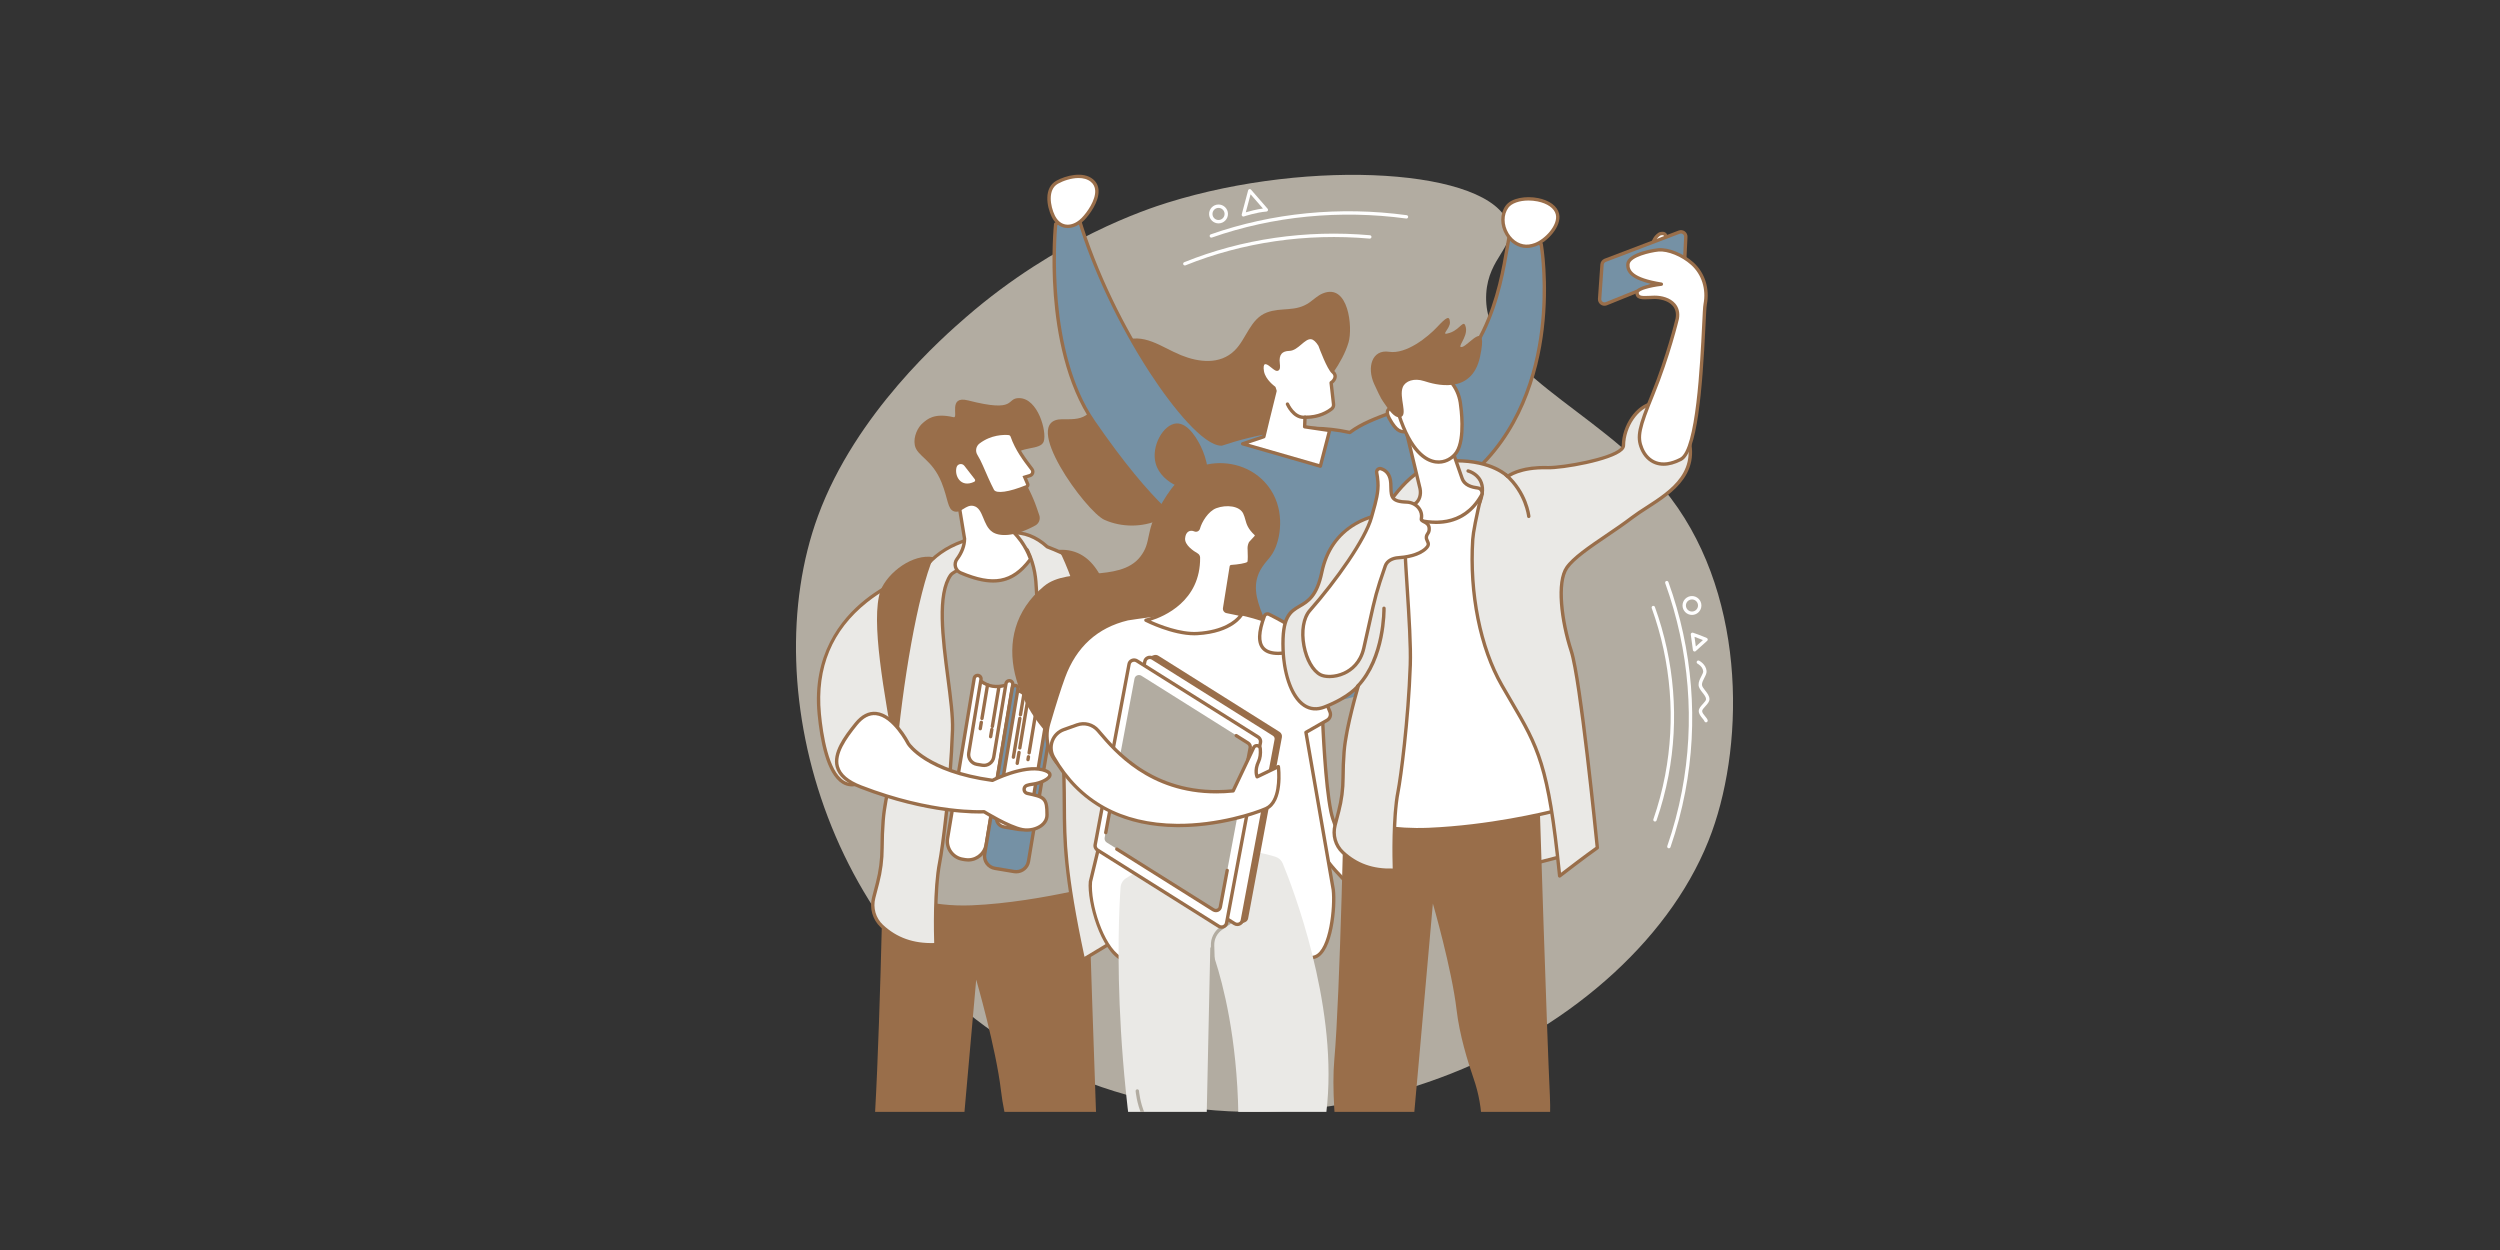 <svg xmlns="http://www.w3.org/2000/svg" xmlns:xlink="http://www.w3.org/1999/xlink" width="4320" zoomAndPan="magnify" viewBox="0 0 3240 1620" height="2160" preserveAspectRatio="xMidYMid meet" version="1.0"><rect x="0" y="0" width="3240" height="1620" fill="#333333" stroke="none"/><defs><clipPath id="ab92c30c02"><path d="M 1357 226.602 L 1423.797 226.602 L 1423.797 295.617 L 1357 295.617 Z M 1357 226.602 " clip-rule="nonzero"/></clipPath><clipPath id="00a62141b8"><path d="M 1130 1106.566 L 1425 1106.566 L 1425 1440.945 L 1130 1440.945 Z M 1130 1106.566 " clip-rule="nonzero"/></clipPath><clipPath id="1f8855a528"><path d="M 1449.016 1100.594 L 1722 1100.594 L 1722 1440.945 L 1449.016 1440.945 Z M 1449.016 1100.594 " clip-rule="nonzero"/></clipPath><clipPath id="00c1c81882"><path d="M 1471.578 1411.168 L 1524.668 1411.168 L 1524.668 1440.945 L 1471.578 1440.945 Z M 1471.578 1411.168 " clip-rule="nonzero"/></clipPath><clipPath id="4f47efaade"><path d="M 1728 1015 L 2009.113 1015 L 2009.113 1440.945 L 1728 1440.945 Z M 1728 1015 " clip-rule="nonzero"/></clipPath></defs><path fill="#b2aca1" d="M 1513.168 262.621 C 1486.715 270.871 1369.367 309.184 1252.184 410.855 C 1223.793 435.488 1109.055 535.047 1060.031 668.891 C 976.59 896.719 1076.438 1243.324 1364.035 1382.613 C 1699.02 1544.855 2122.176 1345.16 2218.676 1077.91 C 2261.48 959.379 2263.41 762.82 2155.586 633.211 C 2068.805 528.895 1920.398 479.328 1926.152 380.66 C 1928.918 333.145 1964.777 320.004 1954.828 290.074 C 1931.234 219.086 1700.082 204.359 1513.168 262.621 " fill-opacity="1" fill-rule="nonzero"/><path fill="#996e4a" d="M 1641.953 404.941 C 1620.238 413.07 1615.418 439.199 1600.086 454.242 C 1580.977 473.004 1553.508 469.566 1530.734 460.371 C 1505.27 450.082 1481.719 429.887 1453.645 442.848 C 1430.59 453.488 1423.793 474.949 1422.59 498.469 C 1422.172 506.531 1421.352 514.824 1418.668 522.484 C 1416.48 528.734 1412.742 534.641 1407.219 538.297 C 1398.445 544.105 1387.09 543.316 1376.57 543.328 C 1320.254 543.422 1407.574 663.191 1431.438 673.754 C 1453.891 683.691 1480.562 683.586 1502.934 673.469 C 1516.703 667.246 1528.648 657.562 1542.207 650.891 C 1579.984 632.277 1612.238 639.594 1642.367 605.684 C 1665.793 579.316 1679.73 546.102 1701.191 518.285 C 1718.445 495.918 1739.508 471.324 1747.703 443.809 C 1753.379 424.766 1747.879 366.375 1714.172 380.328 C 1707.906 382.918 1702.957 387.836 1697.434 391.762 C 1679.117 404.805 1660.996 397.816 1641.953 404.941 " fill-opacity="1" fill-rule="nonzero"/><path fill="#7591a5" d="M 1766.152 899.441 C 1773.625 896.688 1778.875 889.891 1779.922 881.988 C 1783.52 854.754 1786.234 824.16 1786.312 808.949 C 1786.488 774.734 1788.684 724.543 1798.363 661.734 C 1808.59 595.348 1749.09 560.441 1749.09 560.441 C 1649.727 538.312 1541.824 591.875 1541.824 591.875 C 1566.297 717.41 1542.895 786.18 1535.836 829.742 C 1535.027 834.742 1531.836 852.914 1531.508 869.598 C 1531.242 883.449 1541.172 895.406 1554.848 897.582 C 1632.664 909.973 1709.246 920.395 1766.152 899.441 " fill-opacity="1" fill-rule="nonzero"/><path fill="#7591a5" d="M 1704.984 614.633 L 1732.266 578.957 C 1748.707 552.035 1785.047 541.949 1814.406 530.422 C 1936.148 482.625 1946.875 353.676 1956.633 302.148 L 1997.398 316.473 C 1997.398 316.473 2053.117 602.449 1777.055 685.762 L 1704.984 614.633 " fill-opacity="1" fill-rule="nonzero"/><path fill="#7591a5" d="M 1397.504 280.793 C 1439.59 423.656 1547.148 578.691 1584.074 575.406 C 1584.074 575.406 1601.688 691.355 1566.848 695.219 C 1544.613 697.68 1491.523 654.645 1417.148 546.551 C 1351.172 450.668 1368.156 290.289 1368.156 290.289 L 1397.504 280.793 " fill-opacity="1" fill-rule="nonzero"/><path fill="#996e4a" d="M 1777.859 891 C 1777.535 891 1777.203 890.926 1776.891 890.773 C 1775.801 890.246 1775.359 888.922 1775.887 887.84 C 1776.836 885.902 1777.461 883.84 1777.746 881.703 C 1781.363 854.316 1784.047 823.715 1784.117 808.938 C 1784.332 767.148 1787.512 723.547 1793.578 679.332 C 1793.695 678.52 1794.25 677.84 1795.02 677.566 C 1837.055 662.66 1873.316 641.711 1902.793 615.285 C 1903.688 614.477 1905.082 614.555 1905.895 615.457 C 1906.695 616.359 1906.621 617.746 1905.719 618.555 C 1876.113 645.102 1839.793 666.191 1797.746 681.25 C 1791.828 724.824 1788.715 767.777 1788.504 808.957 C 1788.43 824.141 1785.789 854.289 1782.102 882.281 C 1781.754 884.895 1780.992 887.418 1779.832 889.773 C 1779.453 890.547 1778.668 891 1777.859 891 " fill-opacity="1" fill-rule="nonzero"/><path fill="#996e4a" d="M 1531.508 871.789 C 1531.496 871.789 1531.48 871.789 1531.469 871.789 C 1530.254 871.77 1529.293 870.766 1529.32 869.555 C 1529.617 853.938 1532.406 837.047 1533.461 830.688 L 1533.672 829.387 C 1534.801 822.438 1536.367 814.711 1538.023 806.527 C 1543.785 778.133 1550.941 742.848 1550.496 693.793 C 1518.516 679.383 1469.383 626.34 1415.34 547.793 C 1380.98 497.863 1369.395 430.418 1365.723 382.633 C 1361.754 330.945 1365.93 290.461 1365.973 290.062 C 1366.066 289.199 1366.656 288.469 1367.48 288.203 L 1396.824 278.703 C 1397.391 278.52 1398.004 278.574 1398.527 278.852 C 1399.055 279.125 1399.441 279.605 1399.609 280.176 C 1442.594 426.09 1547.867 573.07 1582.812 573.238 C 1625.359 559.004 1688.531 544.922 1748.875 558.148 C 1763.824 547.031 1782.59 540.031 1800.746 533.254 C 1805.215 531.586 1809.441 530.016 1813.602 528.383 C 1923.438 485.262 1941.883 375.895 1951.789 317.137 C 1952.727 311.57 1953.613 306.309 1954.477 301.734 C 1954.598 301.113 1954.98 300.566 1955.539 300.242 C 1956.094 299.922 1956.758 299.863 1957.363 300.074 L 1998.125 314.402 C 1998.871 314.672 1999.422 315.32 1999.559 316.098 C 1999.641 316.59 2007.984 365.676 2000.617 427.113 C 1993.809 483.922 1971.805 563.25 1905.66 618.602 C 1904.73 619.379 1903.352 619.262 1902.574 618.328 C 1901.793 617.402 1901.918 616.016 1902.848 615.238 C 1967.848 560.84 1989.516 482.691 1996.242 426.715 C 2002.902 371.336 1996.668 326.129 1995.434 318.113 L 1958.324 305.066 C 1957.613 308.984 1956.879 313.324 1956.117 317.871 C 1946.059 377.48 1927.355 488.438 1815.203 532.465 C 1811.008 534.117 1806.773 535.695 1802.277 537.367 C 1784.059 544.172 1765.211 551.199 1750.629 562.312 C 1749.945 562.832 1749.031 562.906 1748.273 562.508 C 1688.648 549.332 1625.984 563.383 1583.883 577.512 C 1583.668 577.578 1583.449 577.617 1583.23 577.625 C 1583.117 577.625 1583 577.625 1582.887 577.625 C 1559.957 577.633 1519.93 528.715 1490.012 482.766 C 1449.492 420.52 1415.316 348.055 1396.039 283.574 L 1370.203 291.934 C 1368.766 307.992 1357.473 455.949 1418.957 545.305 C 1496.125 657.449 1538.77 684.082 1553.527 690.328 C 1554.332 690.664 1554.855 691.449 1554.871 692.32 C 1555.473 742.59 1547.871 780.051 1542.324 807.402 C 1540.676 815.531 1539.121 823.223 1538.008 830.094 L 1537.785 831.406 C 1536.754 837.68 1534.004 854.336 1533.707 869.637 C 1533.684 870.832 1532.703 871.789 1531.508 871.789 " fill-opacity="1" fill-rule="nonzero"/><path fill="#ffffff" d="M 1396.809 289.348 C 1399.086 287.934 1401.297 286.152 1403.371 284.043 C 1413.871 273.371 1430.98 247.094 1415.16 233.984 C 1403.273 224.137 1382.074 229.492 1370.086 236.156 C 1355.102 244.492 1358.699 266.949 1364.996 280.008 C 1371.977 294.488 1385.27 296.531 1396.809 289.348 " fill-opacity="1" fill-rule="nonzero"/><g clip-path="url(#ab92c30c02)"><path fill="#996e4a" d="M 1396.809 289.348 L 1396.824 289.348 Z M 1397.863 230.723 C 1388.273 230.723 1377.914 234.316 1371.156 238.074 C 1357.398 245.727 1361.293 267.27 1366.973 279.051 C 1369.879 285.086 1374.102 289.055 1379.188 290.527 C 1384.273 292.008 1390.125 290.926 1395.648 287.48 C 1397.801 286.141 1399.871 284.469 1401.805 282.504 C 1409.207 274.984 1419.984 259.336 1419.359 247.027 C 1419.121 242.309 1417.285 238.598 1413.758 235.672 C 1409.441 232.102 1403.801 230.723 1397.863 230.723 Z M 1383.816 295.566 C 1381.816 295.566 1379.855 295.293 1377.961 294.742 C 1371.648 292.91 1366.484 288.145 1363.016 280.957 C 1356.391 267.207 1352.516 243.426 1369.02 234.238 C 1381.02 227.57 1403.582 221.543 1416.562 232.293 C 1421.023 235.988 1423.445 240.875 1423.746 246.809 C 1424.492 261.598 1411.77 278.637 1404.934 285.582 C 1402.762 287.793 1400.418 289.684 1397.969 291.211 C 1393.355 294.086 1388.484 295.566 1383.816 295.566 " fill-opacity="1" fill-rule="nonzero"/></g><path fill="#ffffff" d="M 1981.844 319.031 C 1984.34 318.711 1986.953 318.074 1989.68 317.078 C 2002.84 312.289 2022.133 292.93 2018.469 277.453 C 2013.227 255.289 1965.113 251.262 1953.023 267.992 C 1938.375 288.258 1956.555 322.277 1981.844 319.031 " fill-opacity="1" fill-rule="nonzero"/><path fill="#996e4a" d="M 1980.945 259.879 C 1969.355 259.879 1959.082 263.352 1954.801 269.277 C 1948.316 278.258 1948.371 291.195 1954.941 302.254 C 1961.078 312.578 1971.273 318.172 1981.562 316.852 C 1983.945 316.547 1986.43 315.93 1988.93 315.016 C 2002.078 310.223 2019.59 291.715 2016.332 277.957 C 2014.441 269.949 2005.555 263.617 1992.582 261.035 C 1988.672 260.254 1984.738 259.879 1980.945 259.879 Z M 1981.844 319.031 L 1981.855 319.031 Z M 1978.566 321.43 C 1967.781 321.43 1957.523 315.18 1951.172 304.496 C 1943.707 291.934 1943.73 277.102 1951.246 266.703 C 1958.867 256.156 1978.242 253.703 1993.445 256.727 C 2008.148 259.656 2018.305 267.223 2020.605 276.949 C 2024.48 293.34 2004.973 313.848 1990.434 319.141 C 1987.625 320.164 1984.832 320.859 1982.121 321.207 C 1980.934 321.359 1979.746 321.43 1978.566 321.43 " fill-opacity="1" fill-rule="nonzero"/><path fill="#ffffff" d="M 1610.5 575.148 L 1711.191 604.141 L 1723.172 557.902 L 1690.82 553.102 L 1691.27 540.758 C 1709.199 541.07 1720.895 533.797 1725.879 529.828 C 1727.621 528.441 1728.527 526.254 1728.273 524.031 L 1725.121 495.973 C 1728.645 493.922 1733.551 487.52 1727.496 482.168 C 1721.445 476.82 1710.633 447.137 1710.633 447.137 C 1695.41 422.523 1685.203 452.219 1670.875 452.57 C 1660.961 452.816 1654.797 457.859 1656.457 471.047 C 1658.105 484.227 1652.18 476.812 1645.652 472.094 C 1639.121 467.383 1633.859 469.418 1635.949 481.492 C 1638.031 493.57 1651.125 502.688 1651.125 502.688 L 1652.414 506.625 C 1648.133 523.109 1637.898 565.973 1637.898 565.973 L 1610.5 575.148 " fill-opacity="1" fill-rule="nonzero"/><path fill="#996e4a" d="M 1617.887 574.988 L 1709.633 601.406 L 1720.438 559.715 L 1690.5 555.281 C 1689.391 555.113 1688.59 554.145 1688.629 553.023 L 1689.07 540.68 C 1689.113 539.484 1690.133 538.551 1691.305 538.57 C 1708.391 538.867 1719.441 532.148 1724.512 528.109 C 1725.672 527.195 1726.262 525.762 1726.098 524.273 L 1722.945 496.219 C 1722.844 495.355 1723.27 494.512 1724.02 494.074 C 1725.844 493.012 1727.91 490.609 1728.141 488.254 C 1728.293 486.656 1727.609 485.199 1726.043 483.812 C 1719.879 478.363 1710.098 452.066 1708.648 448.105 C 1705.438 442.969 1702.301 440.129 1699.312 439.656 C 1695.25 439.012 1691.031 442.598 1686.566 446.379 C 1681.793 450.434 1676.848 454.621 1670.93 454.766 C 1666.305 454.879 1662.938 456.121 1660.926 458.457 C 1658.707 461.047 1657.93 465.188 1658.633 470.766 C 1659.223 475.496 1659.133 478.918 1656.754 480.246 C 1654.141 481.691 1651.301 479.395 1647.711 476.48 C 1646.621 475.598 1645.5 474.688 1644.371 473.871 C 1642.09 472.227 1639.984 471.559 1639.004 472.168 C 1637.941 472.84 1637.145 475.539 1638.109 481.121 C 1640.012 492.121 1652.262 500.805 1652.387 500.891 C 1652.781 501.16 1653.07 501.559 1653.219 502.012 L 1654.5 505.945 C 1654.629 506.344 1654.645 506.77 1654.539 507.172 C 1650.316 523.453 1640.137 566.051 1640.039 566.48 C 1639.855 567.219 1639.316 567.809 1638.598 568.047 Z M 1711.191 606.34 C 1710.988 606.34 1710.781 606.312 1710.578 606.254 L 1609.895 577.258 C 1608.973 576.992 1608.332 576.156 1608.309 575.195 C 1608.293 574.234 1608.895 573.371 1609.801 573.07 L 1636.051 564.277 C 1637.707 557.336 1646.215 521.844 1650.125 506.695 L 1649.262 504.043 C 1646.527 501.996 1635.758 493.293 1633.785 481.863 C 1632.586 474.914 1633.555 470.395 1636.68 468.445 C 1639.332 466.793 1642.977 467.457 1646.941 470.316 C 1648.168 471.207 1649.336 472.152 1650.469 473.07 C 1651.703 474.062 1653.438 475.473 1654.473 476.043 C 1654.562 475.344 1654.609 473.965 1654.273 471.32 C 1653.418 464.449 1654.531 459.16 1657.605 455.59 C 1660.457 452.277 1664.902 450.527 1670.82 450.383 C 1675.195 450.266 1679.531 446.59 1683.723 443.035 C 1688.754 438.773 1693.938 434.359 1699.996 435.316 C 1704.402 436.012 1708.492 439.504 1712.5 445.98 C 1712.578 446.105 1712.645 446.246 1712.699 446.387 C 1715.652 454.496 1724.332 476.441 1728.949 480.523 C 1732.262 483.457 1732.711 486.582 1732.508 488.684 C 1732.168 492.121 1729.84 495.215 1727.449 497.039 L 1730.457 523.785 C 1730.793 526.777 1729.594 529.684 1727.246 531.547 C 1721.93 535.77 1710.621 542.703 1693.379 542.957 L 1693.086 551.227 L 1723.496 555.73 C 1724.105 555.824 1724.656 556.168 1725 556.691 C 1725.344 557.211 1725.453 557.848 1725.293 558.449 L 1713.316 604.691 C 1713.16 605.27 1712.793 605.754 1712.281 606.047 C 1711.941 606.238 1711.562 606.34 1711.191 606.34 " fill-opacity="1" fill-rule="nonzero"/><path fill="#996e4a" d="M 1689.496 543.051 C 1674.645 543.051 1666.867 525.344 1666.531 524.559 C 1666.051 523.445 1666.562 522.16 1667.68 521.68 C 1668.789 521.195 1670.082 521.715 1670.559 522.824 C 1670.637 522.992 1678.09 539.93 1691.035 538.574 C 1692.223 538.457 1693.324 539.324 1693.453 540.531 C 1693.578 541.734 1692.703 542.816 1691.496 542.945 C 1690.82 543.016 1690.148 543.051 1689.496 543.051 " fill-opacity="1" fill-rule="nonzero"/><g clip-path="url(#00a62141b8)"><path fill="#996e4a" d="M 1409.844 1124.523 C 1409.844 1124.523 1419.926 1445.836 1424.055 1530.68 C 1427.371 1598.914 1409.633 1699.699 1402.566 1736.531 C 1401.027 1744.57 1393.66 1750.133 1385.508 1749.426 L 1347.059 1746.047 C 1338.797 1745.324 1332.469 1738.387 1332.504 1730.09 C 1332.652 1697.98 1332.848 1620.266 1331.641 1569.262 C 1331.141 1548.172 1327.438 1527.277 1320.504 1507.348 C 1312.301 1483.781 1301.266 1447.621 1297.363 1414.133 C 1290.863 1358.328 1265.16 1269.637 1265.16 1269.637 C 1265.16 1269.637 1231.605 1648.594 1224.207 1728.293 C 1223.547 1735.441 1217.402 1740.797 1210.234 1740.5 C 1196.047 1739.914 1176.602 1742.305 1162.102 1736.594 C 1157.684 1734.852 1154.5 1730.941 1153.727 1726.258 C 1148.594 1695.094 1124.426 1557.438 1131.34 1481.266 C 1139.203 1394.609 1145.16 1106.711 1145.16 1106.711 L 1409.844 1124.523 " fill-opacity="1" fill-rule="nonzero"/></g><path fill="#b2aca1" d="M 1454.176 1139.402 C 1454.176 1139.402 1351.707 1169.371 1259.395 1173.297 C 1204.887 1175.617 1168.348 1159.449 1168.348 1159.449 L 1220.352 737.758 C 1220.352 737.758 1223.203 704.703 1281.059 689.336 C 1312.129 681.082 1335.703 716.957 1335.703 716.957 L 1454.176 1139.402 " fill-opacity="1" fill-rule="nonzero"/><path fill="#eae9e6" d="M 1193.855 741.785 C 1219.777 704.621 1261.355 693.391 1309.934 690.438 C 1328.516 689.305 1344.156 696.66 1357.25 708.672 C 1382.059 718.219 1419.031 735.414 1431.496 756.824 C 1442.926 776.473 1497.711 837.203 1511.512 828.953 C 1550.918 805.387 1628.332 828.199 1587.52 887.562 C 1546.453 947.289 1473.48 927.898 1432.523 913.051 C 1434.742 921.188 1437.129 929.332 1439.633 937 C 1452.594 976.754 1463.859 1206.371 1463.859 1206.371 C 1446.578 1218.473 1404 1243.43 1404 1243.43 C 1369.281 1082.238 1384.047 1069.547 1376.922 968.359 C 1370.949 883.574 1356.805 867.082 1344.043 775.211 C 1342.117 761.336 1344.816 740.848 1331.48 713.105 C 1326.664 703.094 1238.688 736.109 1232.305 744.984 C 1205.23 782.656 1236.219 895.016 1234.469 945.723 C 1231.875 1020.906 1221.496 1099.273 1217.867 1117.566 C 1210.227 1156.051 1212.973 1224.273 1212.973 1224.273 C 1179.211 1225.852 1157.906 1214.273 1142.805 1200.156 C 1132.746 1190.758 1128.887 1176.457 1132.355 1163.133 L 1137.277 1144.211 C 1141.148 1129.348 1143.141 1114.078 1143.168 1098.723 C 1143.184 1089.391 1143.516 1077.293 1144.598 1063.25 C 1147.191 1029.547 1160.191 988.656 1160.191 988.656 C 1160.191 988.656 1149.629 1001.109 1114.199 1014.938 C 1078.77 1028.762 1065.961 969.707 1061.75 925.191 C 1047.969 779.379 1193.855 741.785 1193.855 741.785 " fill-opacity="1" fill-rule="nonzero"/><path fill="#996e4a" d="M 1193.855 741.785 L 1193.867 741.785 Z M 1325.984 709.047 C 1326.582 709.047 1327.137 709.066 1327.652 709.113 C 1330.66 709.379 1332.617 710.402 1333.457 712.156 C 1343.77 733.609 1344.691 751.121 1345.363 763.902 C 1345.578 768.066 1345.77 771.66 1346.219 774.906 C 1351.805 815.121 1357.734 841.223 1362.973 864.25 C 1369.828 894.406 1375.75 920.453 1379.109 968.207 C 1381.289 999.176 1381.422 1021.477 1381.551 1043.043 C 1381.832 1089.934 1382.07 1130.488 1405.508 1239.992 C 1414.824 1234.492 1446.602 1215.617 1461.605 1205.266 C 1460.695 1187.16 1449.785 975.219 1437.547 937.688 C 1435.211 930.527 1432.809 922.434 1430.406 913.629 C 1430.188 912.84 1430.43 911.996 1431.035 911.438 C 1431.637 910.883 1432.504 910.711 1433.27 910.988 C 1506.242 937.441 1556.109 929.371 1585.707 886.324 C 1599.453 866.324 1600.602 849.246 1589.027 836.918 C 1573.039 819.871 1535.91 816.918 1512.637 830.836 C 1510.652 832.023 1508.086 832.223 1505.016 831.434 C 1484.871 826.234 1439.965 775.742 1429.598 757.93 C 1417.164 736.562 1378.438 719.176 1356.461 710.715 C 1356.203 710.621 1355.965 710.477 1355.766 710.285 C 1341.902 697.566 1326.52 691.625 1310.07 692.629 C 1252.059 696.16 1217.84 711.238 1195.656 743.039 C 1195.355 743.469 1194.91 743.777 1194.398 743.906 C 1194.039 744 1157.863 753.555 1123.879 780.621 C 1078.469 816.777 1058.301 865.352 1063.938 924.984 C 1066.504 952.113 1073.801 999.469 1093.844 1011.82 C 1099.664 1015.402 1106.062 1015.754 1113.398 1012.895 C 1147.703 999.504 1158.418 987.352 1158.523 987.23 C 1159.203 986.441 1160.348 986.238 1161.258 986.742 C 1162.168 987.254 1162.598 988.324 1162.281 989.32 C 1162.152 989.727 1149.324 1030.367 1146.785 1063.418 C 1145.863 1075.402 1145.387 1087.281 1145.363 1098.723 C 1145.336 1114.195 1143.328 1129.684 1139.402 1144.762 L 1134.477 1163.688 C 1131.16 1176.434 1134.93 1189.789 1144.305 1198.551 C 1162.16 1215.242 1183.91 1222.98 1210.703 1222.164 C 1210.32 1210.125 1208.879 1151.547 1215.711 1117.145 C 1219.383 1098.668 1229.695 1020.527 1232.277 945.648 C 1232.859 928.676 1229.695 904.387 1226.344 878.664 C 1219.668 827.418 1212.102 769.34 1230.523 743.703 C 1236.668 735.152 1305.406 709.047 1325.984 709.047 Z M 1404 1245.621 C 1403.699 1245.621 1403.398 1245.559 1403.117 1245.438 C 1402.473 1245.156 1402.004 1244.578 1401.855 1243.887 C 1377.691 1131.703 1377.445 1090.625 1377.164 1043.062 C 1377.035 1021.57 1376.906 999.344 1374.73 968.512 C 1371.395 921.094 1365.508 895.199 1358.691 865.219 C 1353.438 842.102 1347.48 815.91 1341.871 775.512 C 1341.395 772.078 1341.191 768.215 1340.977 764.137 C 1340.289 751.027 1339.434 734.719 1329.5 714.059 C 1329.488 714.059 1328.668 713.289 1324.773 713.449 C 1302.621 714.336 1238.766 739.762 1234.09 746.266 C 1216.676 770.488 1224.125 827.656 1230.695 878.102 C 1234.074 904 1237.262 928.469 1236.66 945.793 C 1234.074 1020.93 1223.707 1099.422 1220.016 1118 C 1212.52 1155.781 1215.137 1223.504 1215.16 1224.184 C 1215.211 1225.387 1214.277 1226.41 1213.074 1226.465 C 1184.016 1227.828 1160.551 1219.746 1141.309 1201.762 C 1130.754 1191.891 1126.504 1176.883 1130.23 1162.582 L 1135.156 1143.656 C 1138.988 1128.938 1140.945 1113.816 1140.973 1098.715 C 1140.996 1087.16 1141.477 1075.176 1142.406 1063.078 C 1144.332 1038.055 1152.039 1008.832 1155.891 995.414 C 1149.371 1000.445 1136.84 1008.453 1114.996 1016.984 C 1106.406 1020.332 1098.516 1019.855 1091.543 1015.555 C 1070.961 1002.875 1062.797 959.527 1059.566 925.395 C 1052.355 849.102 1089.141 802.633 1121.27 777.09 C 1153.16 751.73 1186.941 741.453 1192.512 739.875 C 1221.699 698.684 1270.488 690.641 1309.805 688.25 C 1327.379 687.18 1343.73 693.406 1358.426 706.77 C 1385.871 717.371 1420.996 734.418 1433.395 755.723 C 1443.219 772.609 1487.293 822.328 1506.113 827.188 C 1507.996 827.668 1509.438 827.629 1510.387 827.066 C 1535.668 811.949 1574.684 815.207 1592.23 833.91 C 1599.738 841.91 1609.348 859.684 1589.324 888.805 C 1570.945 915.535 1544.27 929.551 1510.043 930.465 C 1488.52 931.043 1464.199 926.484 1435.762 916.535 C 1437.77 923.703 1439.77 930.348 1441.719 936.32 C 1454.621 975.898 1465.59 1196.879 1466.055 1206.266 C 1466.09 1207.02 1465.738 1207.742 1465.121 1208.172 C 1447.961 1220.176 1405.535 1245.07 1405.109 1245.32 C 1404.77 1245.523 1404.387 1245.621 1404 1245.621 " fill-opacity="1" fill-rule="nonzero"/><path fill="#996e4a" d="M 1161.18 985.043 C 1169.355 886.234 1189.695 768.297 1209.758 722.094 C 1183.125 717.336 1150.84 741.414 1141.117 765.395 C 1128.18 804.191 1145.473 896.004 1161.18 985.043 " fill-opacity="1" fill-rule="nonzero"/><path fill="#996e4a" d="M 1435.742 913.238 C 1435.336 848.289 1433.84 787.008 1426.242 746.383 C 1413.715 723.016 1395.941 711.352 1372.383 712.59 C 1394.363 755.078 1415.074 833.656 1435.742 913.238 " fill-opacity="1" fill-rule="nonzero"/><path fill="#ffffff" d="M 1303.414 887.973 C 1291.855 891.387 1280.996 890.09 1271.059 882.586 L 1265.48 885.859 L 1250.555 998.184 L 1286.684 1000.238 L 1305.934 892.309 L 1303.414 887.973 " fill-opacity="1" fill-rule="nonzero"/><path fill="#996e4a" d="M 1253.043 996.125 L 1284.867 997.934 L 1303.633 892.711 L 1302.367 890.535 C 1290.793 893.527 1280.23 891.738 1270.926 885.207 L 1267.512 887.203 Z M 1286.688 1002.438 C 1286.645 1002.438 1286.605 1002.438 1286.562 1002.43 L 1250.434 1000.371 C 1249.824 1000.34 1249.254 1000.055 1248.863 999.582 C 1248.477 999.109 1248.301 998.5 1248.383 997.891 L 1263.305 885.566 C 1263.391 884.895 1263.785 884.305 1264.371 883.957 L 1269.949 880.695 C 1270.711 880.242 1271.672 880.305 1272.383 880.836 C 1281.359 887.617 1291.309 889.262 1302.789 885.863 C 1303.762 885.578 1304.801 885.996 1305.309 886.867 L 1307.832 891.207 C 1308.094 891.648 1308.188 892.18 1308.094 892.691 L 1288.844 1000.625 C 1288.656 1001.68 1287.742 1002.438 1286.688 1002.438 " fill-opacity="1" fill-rule="nonzero"/><path fill="#ffffff" d="M 1228.078 1086.398 L 1252.59 939.156 L 1262.598 879.047 C 1263 876.621 1265.293 874.984 1267.715 875.391 C 1270.141 875.789 1271.777 878.086 1271.371 880.508 L 1255.504 975.84 C 1254.34 982.812 1259.059 989.414 1266.039 990.574 L 1273.145 991.758 C 1280.125 992.926 1286.727 988.207 1287.887 981.227 L 1303.758 885.898 C 1304.164 883.473 1306.453 881.836 1308.875 882.238 C 1311.301 882.645 1312.938 884.934 1312.535 887.355 L 1278.016 1094.715 C 1275.875 1107.582 1263.703 1116.281 1250.832 1114.137 L 1247.504 1113.578 C 1234.633 1111.438 1225.938 1099.266 1228.078 1086.398 " fill-opacity="1" fill-rule="nonzero"/><path fill="#996e4a" d="M 1228.078 1086.398 L 1230.242 1086.754 C 1228.301 1098.414 1236.207 1109.48 1247.867 1111.414 L 1251.191 1111.973 C 1262.848 1113.91 1273.914 1106.008 1275.852 1094.348 L 1310.367 887 C 1310.574 885.77 1309.742 884.609 1308.516 884.402 C 1307.293 884.199 1306.129 885.035 1305.922 886.262 L 1290.051 981.586 C 1289.398 985.539 1287.238 989.004 1283.977 991.332 C 1280.711 993.664 1276.734 994.586 1272.785 993.93 L 1265.676 992.742 C 1257.516 991.387 1251.984 983.637 1253.34 975.473 L 1269.207 880.148 C 1269.309 879.555 1269.168 878.957 1268.82 878.465 C 1268.465 877.98 1267.949 877.652 1267.355 877.555 C 1266.125 877.352 1264.965 878.18 1264.762 879.406 L 1230.242 1086.754 Z M 1254.727 1116.652 C 1253.324 1116.652 1251.902 1116.539 1250.473 1116.301 L 1247.145 1115.75 C 1233.102 1113.406 1223.578 1100.082 1225.914 1086.039 L 1260.43 878.684 C 1261.031 875.074 1264.461 872.625 1268.074 873.223 C 1269.824 873.516 1271.359 874.469 1272.391 875.918 C 1273.422 877.355 1273.832 879.117 1273.539 880.867 L 1257.668 976.195 C 1256.707 981.969 1260.625 987.453 1266.398 988.414 L 1273.504 989.594 C 1276.305 990.059 1279.117 989.41 1281.422 987.762 C 1283.73 986.109 1285.258 983.664 1285.723 980.867 L 1301.594 885.539 C 1302.195 881.922 1305.625 879.473 1309.234 880.078 C 1312.848 880.672 1315.301 884.105 1314.699 887.723 L 1280.18 1095.07 C 1278.082 1107.688 1267.113 1116.652 1254.727 1116.652 " fill-opacity="1" fill-rule="nonzero"/><path fill="#996e4a" d="M 1270.422 946.535 C 1270.301 946.535 1270.18 946.527 1270.059 946.504 C 1268.863 946.309 1268.055 945.172 1268.254 943.977 L 1269.613 935.812 C 1269.816 934.613 1270.945 933.809 1272.141 934.012 C 1273.336 934.211 1274.141 935.336 1273.941 936.531 L 1272.582 944.699 C 1272.406 945.77 1271.477 946.535 1270.422 946.535 " fill-opacity="1" fill-rule="nonzero"/><path fill="#996e4a" d="M 1272.633 933.262 C 1272.512 933.262 1272.391 933.246 1272.266 933.227 C 1271.07 933.027 1270.262 931.898 1270.461 930.703 L 1277.66 887.484 C 1277.859 886.281 1278.996 885.48 1280.188 885.676 C 1281.379 885.875 1282.188 887.004 1281.988 888.199 L 1274.793 931.422 C 1274.613 932.496 1273.684 933.262 1272.633 933.262 " fill-opacity="1" fill-rule="nonzero"/><path fill="#996e4a" d="M 1283.871 956.891 C 1283.75 956.891 1283.625 956.883 1283.508 956.867 C 1282.312 956.668 1281.504 955.531 1281.703 954.336 L 1283.25 945.047 C 1283.449 943.852 1284.582 943.043 1285.777 943.242 C 1286.969 943.441 1287.777 944.566 1287.578 945.762 L 1286.031 955.059 C 1285.852 956.129 1284.922 956.891 1283.871 956.891 " fill-opacity="1" fill-rule="nonzero"/><path fill="#996e4a" d="M 1286.078 943.633 C 1285.957 943.633 1285.836 943.621 1285.715 943.598 C 1284.52 943.398 1283.711 942.273 1283.91 941.078 L 1292.422 889.938 C 1292.621 888.742 1293.758 887.941 1294.945 888.133 C 1296.145 888.332 1296.949 889.461 1296.75 890.66 L 1288.238 941.793 C 1288.062 942.867 1287.133 943.633 1286.078 943.633 " fill-opacity="1" fill-rule="nonzero"/><path fill="#ffffff" d="M 1362.668 901.148 L 1331.488 1088.441 L 1285.602 1080.805 L 1316.777 893.508 C 1331.359 901.621 1346.633 904.316 1362.668 901.148 " fill-opacity="1" fill-rule="nonzero"/><path fill="#996e4a" d="M 1288.125 1079 L 1329.684 1085.922 L 1359.992 903.848 C 1345.773 906.012 1331.824 903.676 1318.441 896.879 Z M 1331.492 1090.637 C 1331.371 1090.637 1331.25 1090.625 1331.129 1090.605 L 1285.242 1082.969 C 1284.668 1082.875 1284.156 1082.555 1283.816 1082.078 C 1283.48 1081.605 1283.34 1081.016 1283.438 1080.445 L 1314.617 893.152 C 1314.73 892.449 1315.184 891.844 1315.828 891.539 C 1316.469 891.227 1317.223 891.246 1317.848 891.59 C 1332.09 899.516 1347.027 902.004 1362.238 898.996 C 1362.949 898.859 1363.676 899.078 1364.195 899.574 C 1364.711 900.078 1364.949 900.805 1364.828 901.512 L 1333.652 1088.801 C 1333.473 1089.875 1332.543 1090.637 1331.492 1090.637 " fill-opacity="1" fill-rule="nonzero"/><path fill="#7591a5" d="M 1291.617 1058.633 L 1319.262 892.598 C 1319.59 890.602 1318.242 888.719 1316.246 888.387 C 1314.25 888.055 1312.359 889.402 1312.027 891.398 L 1276.16 1106.852 C 1274.703 1115.621 1280.629 1123.926 1289.406 1125.387 L 1314.383 1129.539 C 1323.156 1131 1331.453 1125.074 1332.914 1116.301 L 1368.781 900.84 C 1369.113 898.844 1367.762 896.957 1365.77 896.625 C 1363.77 896.293 1361.879 897.645 1361.547 899.641 L 1333.91 1065.672 C 1332.879 1071.871 1327.016 1076.059 1320.816 1075.031 L 1300.977 1071.727 C 1294.777 1070.695 1290.586 1064.828 1291.617 1058.633 " fill-opacity="1" fill-rule="nonzero"/><path fill="#996e4a" d="M 1291.617 1058.633 L 1291.633 1058.633 Z M 1315.641 890.531 C 1314.938 890.531 1314.312 891.039 1314.191 891.754 L 1278.328 1107.207 C 1277.715 1110.879 1278.57 1114.562 1280.73 1117.582 C 1282.895 1120.605 1286.098 1122.609 1289.766 1123.223 L 1314.742 1127.375 C 1322.305 1128.637 1329.488 1123.508 1330.75 1115.938 L 1366.617 900.484 C 1366.68 900.098 1366.59 899.707 1366.359 899.387 C 1366.133 899.07 1365.793 898.859 1365.406 898.793 C 1365.02 898.73 1364.629 898.816 1364.309 899.043 C 1363.988 899.277 1363.781 899.613 1363.715 900 L 1336.074 1066.031 C 1335.48 1069.605 1333.527 1072.742 1330.574 1074.852 C 1327.629 1076.953 1324.035 1077.789 1320.453 1077.191 L 1300.617 1073.891 C 1297.035 1073.297 1293.906 1071.34 1291.801 1068.395 C 1289.691 1065.441 1288.859 1061.852 1289.453 1058.273 L 1317.094 892.242 C 1317.227 891.438 1316.688 890.684 1315.883 890.547 C 1315.805 890.535 1315.723 890.531 1315.641 890.531 Z M 1317.035 1131.957 C 1316.039 1131.957 1315.031 1131.875 1314.02 1131.711 L 1289.043 1127.551 C 1284.223 1126.746 1280 1124.113 1277.16 1120.137 C 1274.316 1116.16 1273.195 1111.309 1273.996 1106.492 L 1309.863 891.031 C 1310.391 887.848 1313.418 885.691 1316.605 886.215 C 1319.793 886.746 1321.953 889.773 1321.422 892.957 L 1293.785 1058.996 C 1293.383 1061.414 1293.945 1063.848 1295.371 1065.836 C 1296.797 1067.836 1298.914 1069.156 1301.336 1069.559 L 1321.176 1072.867 C 1326.172 1073.695 1330.914 1070.305 1331.746 1065.312 L 1359.383 899.281 C 1359.641 897.734 1360.484 896.383 1361.758 895.473 C 1363.031 894.562 1364.582 894.207 1366.129 894.465 C 1367.672 894.715 1369.023 895.559 1369.934 896.836 C 1370.84 898.105 1371.203 899.66 1370.945 901.207 L 1335.078 1116.66 C 1333.59 1125.598 1325.816 1131.957 1317.035 1131.957 " fill-opacity="1" fill-rule="nonzero"/><path fill="#996e4a" d="M 1322.523 928.488 C 1322.406 928.488 1322.281 928.48 1322.164 928.461 C 1320.965 928.262 1320.156 927.129 1320.355 925.934 L 1324.961 898.281 C 1325.156 897.078 1326.297 896.277 1327.484 896.477 C 1328.684 896.672 1329.488 897.805 1329.293 898.996 L 1324.684 926.656 C 1324.508 927.727 1323.574 928.488 1322.523 928.488 " fill-opacity="1" fill-rule="nonzero"/><path fill="#996e4a" d="M 1313.367 983.5 C 1313.246 983.5 1313.125 983.496 1313.004 983.469 C 1311.809 983.27 1311 982.145 1311.199 980.949 L 1319.566 930.672 C 1319.766 929.477 1320.91 928.676 1322.09 928.871 C 1323.289 929.07 1324.098 930.199 1323.898 931.395 L 1315.531 981.672 C 1315.352 982.738 1314.422 983.5 1313.367 983.5 " fill-opacity="1" fill-rule="nonzero"/><path fill="#996e4a" d="M 1321.648 971.543 C 1321.527 971.543 1321.41 971.539 1321.285 971.52 C 1320.094 971.316 1319.281 970.184 1319.484 968.988 L 1330.988 899.879 C 1331.184 898.684 1332.324 897.875 1333.512 898.074 C 1334.707 898.273 1335.516 899.406 1335.316 900.602 L 1323.812 969.715 C 1323.633 970.785 1322.703 971.543 1321.648 971.543 " fill-opacity="1" fill-rule="nonzero"/><path fill="#996e4a" d="M 1318.336 991.461 C 1318.215 991.461 1318.098 991.445 1317.973 991.426 C 1316.777 991.227 1315.969 990.098 1316.168 988.902 L 1318.512 974.836 C 1318.707 973.641 1319.848 972.836 1321.031 973.031 C 1322.23 973.23 1323.039 974.363 1322.836 975.559 L 1320.5 989.621 C 1320.316 990.695 1319.391 991.461 1318.336 991.461 " fill-opacity="1" fill-rule="nonzero"/><path fill="#996e4a" d="M 1333.738 977.848 C 1333.617 977.848 1333.496 977.844 1333.375 977.812 C 1332.18 977.617 1331.371 976.488 1331.57 975.293 L 1343.77 902.012 C 1343.969 900.809 1345.109 900.004 1346.293 900.203 C 1347.488 900.402 1348.297 901.531 1348.098 902.727 L 1335.898 976.02 C 1335.723 977.086 1334.793 977.848 1333.738 977.848 " fill-opacity="1" fill-rule="nonzero"/><path fill="#996e4a" d="M 1332.273 986.648 C 1332.152 986.648 1332.031 986.641 1331.91 986.621 C 1330.711 986.422 1329.906 985.289 1330.102 984.094 L 1330.711 980.441 C 1330.914 979.246 1332.055 978.438 1333.238 978.637 C 1334.434 978.84 1335.242 979.965 1335.043 981.16 L 1334.434 984.816 C 1334.258 985.891 1333.324 986.648 1332.273 986.648 " fill-opacity="1" fill-rule="nonzero"/><path fill="#ffffff" d="M 1286.246 1011.32 C 1286.246 1011.32 1326.176 991.207 1351.074 997.59 C 1372.938 1003.199 1352.867 1014.602 1338.117 1016.324 C 1335.344 1016.652 1332.98 1017.195 1330.973 1017.855 C 1325.75 1019.582 1326.148 1027.105 1331.531 1028.258 C 1353.195 1032.922 1356.93 1033.625 1356.93 1056.141 C 1356.93 1070.656 1338.727 1077.816 1325.07 1075.242 C 1307.23 1071.871 1275.352 1052.016 1275.352 1052.016 C 1275.352 1052.016 1209.609 1056.344 1115.621 1019.914 C 1064.699 1000.18 1085.785 967.496 1109.359 938.324 C 1143.137 896.52 1177.125 963.707 1177.125 963.707 C 1177.125 963.707 1199.602 999.535 1286.246 1011.32 " fill-opacity="1" fill-rule="nonzero"/><path fill="#996e4a" d="M 1275.352 1049.824 C 1275.762 1049.824 1276.164 1049.938 1276.512 1050.156 C 1276.828 1050.348 1308.246 1069.832 1325.48 1073.086 C 1333.715 1074.637 1343.188 1072.414 1349.051 1067.551 C 1351.645 1065.398 1354.734 1061.676 1354.734 1056.141 C 1354.734 1035.496 1352.52 1035.02 1331.34 1030.461 L 1331.066 1030.406 C 1327.676 1029.68 1325.27 1026.859 1325.086 1023.395 C 1324.902 1019.922 1326.988 1016.863 1330.285 1015.777 C 1332.582 1015.012 1335.129 1014.465 1337.859 1014.148 C 1348.055 1012.957 1358.316 1007.48 1358.531 1004.27 C 1358.609 1003.133 1356.559 1001.262 1350.527 999.715 C 1326.703 993.609 1287.629 1013.086 1287.234 1013.277 C 1286.84 1013.48 1286.391 1013.559 1285.953 1013.5 C 1199.285 1001.703 1176.203 966.367 1175.266 964.867 C 1175.23 964.812 1175.195 964.754 1175.168 964.695 C 1174.988 964.344 1156.965 929.238 1135.195 926.938 C 1126.746 926.039 1118.633 930.336 1111.066 939.703 C 1096.227 958.066 1083.074 977.238 1087.289 993.02 C 1090 1003.191 1099.527 1011.32 1116.414 1017.863 C 1208.797 1053.676 1274.555 1049.871 1275.211 1049.824 C 1275.258 1049.824 1275.301 1049.824 1275.352 1049.824 Z M 1330.766 1077.949 C 1328.699 1077.949 1326.648 1077.77 1324.664 1077.398 C 1307.754 1074.207 1279.348 1057.051 1274.777 1054.246 C 1267.328 1054.562 1202.988 1056.129 1114.828 1021.961 C 1096.543 1014.871 1086.148 1005.781 1083.043 994.148 C 1078.094 975.594 1093.152 954.887 1107.652 936.941 C 1116.219 926.344 1125.641 921.508 1135.664 922.566 C 1159.383 925.086 1177.66 959.93 1179.023 962.605 C 1180.164 964.289 1203.781 997.723 1285.879 1009.051 C 1291.25 1006.43 1327.629 989.309 1351.617 995.469 C 1359.383 997.457 1363.184 1000.516 1362.91 1004.566 C 1362.426 1011.746 1348.094 1017.367 1338.371 1018.508 C 1335.934 1018.793 1333.676 1019.273 1331.66 1019.941 C 1329.949 1020.508 1329.406 1021.973 1329.469 1023.152 C 1329.531 1024.336 1330.227 1025.734 1331.992 1026.113 L 1332.262 1026.172 C 1353.969 1030.84 1359.125 1031.945 1359.125 1056.141 C 1359.125 1061.867 1356.609 1066.984 1351.852 1070.93 C 1346.473 1075.395 1338.52 1077.949 1330.766 1077.949 " fill-opacity="1" fill-rule="nonzero"/><path fill="#ffffff" d="M 1293.477 636.141 L 1305.906 683.016 C 1328.121 699.965 1335.59 724.641 1335.59 724.641 C 1311.484 757.039 1285.367 759.496 1245.09 742.461 C 1238.074 739.5 1235.652 730.762 1240.199 724.656 C 1245.121 718.039 1249.918 708.887 1250.059 698.23 L 1235.695 610.785 L 1293.477 636.141 " fill-opacity="1" fill-rule="nonzero"/><path fill="#996e4a" d="M 1238.52 614.422 L 1252.227 697.871 C 1252.246 698 1252.258 698.129 1252.258 698.258 C 1252.129 707.629 1248.664 716.949 1241.957 725.965 C 1240.207 728.32 1239.645 731.293 1240.422 734.133 C 1241.199 736.984 1243.211 739.289 1245.941 740.438 C 1287.188 757.883 1310.945 753.516 1333.141 724.25 C 1331.453 719.469 1323.402 699.121 1304.574 684.758 C 1304.188 684.461 1303.91 684.043 1303.785 683.574 L 1291.625 637.727 Z M 1287.113 755.051 C 1274.785 755.051 1260.766 751.473 1244.234 744.477 C 1240.254 742.805 1237.32 739.449 1236.184 735.289 C 1235.055 731.141 1235.875 726.785 1238.438 723.344 C 1244.531 715.145 1247.703 706.754 1247.863 698.391 L 1233.527 611.145 C 1233.398 610.348 1233.711 609.551 1234.348 609.051 C 1234.984 608.562 1235.84 608.457 1236.578 608.781 L 1294.359 634.133 C 1294.969 634.406 1295.426 634.934 1295.598 635.578 L 1307.836 681.727 C 1329.891 698.883 1337.379 722.984 1337.691 724.008 C 1337.895 724.676 1337.766 725.398 1337.348 725.957 C 1322.742 745.578 1307.168 755.051 1287.113 755.051 " fill-opacity="1" fill-rule="nonzero"/><path fill="#996e4a" d="M 1320.828 515.941 C 1303.008 515.793 1318.992 535.43 1254.535 518.914 C 1228.105 512.145 1242.727 542.332 1235.836 540.711 C 1210.395 534.734 1201.633 543.531 1196.031 548.16 C 1189.559 553.504 1183.484 565.805 1185.555 576.84 C 1188.289 591.406 1207.988 594.898 1220.289 625.352 C 1228.926 646.742 1227.723 660.051 1236.648 662.793 C 1245.672 665.566 1251.633 653.418 1261.719 655.699 C 1274.77 658.656 1273.32 680.965 1286.309 689.547 C 1294.492 694.953 1313.012 696.738 1341.777 681.023 C 1346.441 678.477 1348.629 672.953 1346.965 667.91 C 1344.832 661.449 1342.094 653.289 1338.828 645.719 C 1323.242 609.637 1309.676 601.973 1313.973 592.219 C 1320.559 577.266 1348.715 584.266 1352.719 572.055 C 1356.875 559.375 1345.223 516.141 1320.828 515.941 " fill-opacity="1" fill-rule="nonzero"/><path fill="#ffffff" d="M 1264.754 590.512 C 1267.367 594.844 1269.684 599.355 1271.676 604.016 C 1275.414 612.734 1281.941 627.656 1286.238 635.73 C 1291.559 645.75 1321.172 634.609 1330.352 630.867 C 1331.832 630.262 1332.484 628.531 1331.789 627.098 L 1328.098 618.391 L 1335.375 616.16 C 1336.234 615.762 1337.02 615.184 1337.566 614.406 C 1338.926 612.477 1338.812 610 1337.484 608.242 C 1330.586 599.105 1318.379 584.105 1311.773 565.148 C 1311.102 563.211 1309.363 561.844 1307.324 561.672 C 1300.309 561.078 1283.754 561.238 1268.211 572.953 C 1262.734 577.074 1261.207 584.637 1264.754 590.512 " fill-opacity="1" fill-rule="nonzero"/><path fill="#996e4a" d="M 1266.633 589.375 C 1269.285 593.777 1271.664 598.41 1273.695 603.148 C 1277.258 611.465 1283.875 626.613 1288.176 634.703 C 1291.051 640.117 1307.668 637.754 1329.523 628.828 C 1329.711 628.758 1329.793 628.617 1329.832 628.512 C 1329.867 628.426 1329.91 628.25 1329.816 628.055 L 1325.129 617.004 L 1334.574 614.109 C 1335.098 613.852 1335.508 613.52 1335.77 613.148 C 1336.539 612.051 1336.523 610.613 1335.73 609.562 C 1335.125 608.762 1334.473 607.91 1333.793 607.016 C 1326.645 597.645 1315.836 583.484 1309.703 565.863 C 1309.312 564.742 1308.305 563.953 1307.137 563.852 C 1300.855 563.328 1284.629 563.328 1269.527 574.703 C 1264.922 578.176 1263.676 584.48 1266.633 589.375 Z M 1296.34 641.98 C 1290.762 641.98 1286.312 640.547 1284.297 636.766 C 1279.922 628.531 1273.25 613.254 1269.66 604.879 C 1267.707 600.328 1265.422 595.867 1262.871 591.645 C 1258.75 584.816 1260.477 576.023 1266.887 571.199 C 1283.195 558.91 1300.727 558.91 1307.508 559.48 C 1310.398 559.727 1312.887 561.664 1313.848 564.422 C 1319.754 581.379 1330.301 595.203 1337.285 604.348 C 1337.973 605.25 1338.621 606.105 1339.234 606.918 C 1341.184 609.496 1341.23 613.016 1339.359 615.676 C 1338.633 616.703 1337.574 617.559 1336.301 618.152 L 1336.02 618.258 L 1331.07 619.777 L 1333.809 626.242 C 1334.359 627.363 1334.422 628.805 1333.934 630.082 C 1333.449 631.352 1332.445 632.379 1331.184 632.895 C 1321.375 636.898 1306.852 641.98 1296.34 641.98 " fill-opacity="1" fill-rule="nonzero"/><path fill="#ffffff" d="M 1262.508 624.441 C 1244.684 632.746 1236.672 616.148 1239.727 605.484 C 1241.008 600.996 1246.926 599.961 1249.785 603.645 L 1263.348 621.105 C 1264.215 622.227 1263.797 623.848 1262.508 624.441 " fill-opacity="1" fill-rule="nonzero"/><path fill="#996e4a" d="M 1639.164 624.887 C 1617.316 601.242 1584.832 596.266 1560.422 602.934 C 1529.523 611.375 1513.941 638.105 1502.961 656.953 C 1483.535 690.273 1492.91 702.348 1477.648 721.703 C 1450.609 755.984 1385.023 733.289 1353.09 759.617 C 1276.363 822.887 1318.184 927.453 1386.199 976.82 C 1431.555 1009.734 1493.25 990.695 1510.043 985.52 C 1560.988 969.801 1645.398 939 1653.566 865.445 C 1659.07 815.992 1608.582 776.332 1635.703 735.109 C 1642.613 724.609 1648.336 721.758 1653.461 708.629 C 1661.789 687.312 1663.672 651.414 1639.164 624.887 " fill-opacity="1" fill-rule="nonzero"/><path fill="#996e4a" d="M 1559.422 630.723 C 1571.027 621.305 1563.68 593.531 1556.25 578.547 C 1553.469 572.93 1541.012 547.816 1524.629 548.781 C 1507.797 549.793 1491.684 578.035 1497.691 600.41 C 1505.195 628.391 1545.816 641.75 1559.422 630.723 " fill-opacity="1" fill-rule="nonzero"/><path fill="#ffffff" d="M 1713.691 921.754 C 1713.691 921.754 1716.516 1011.156 1724.961 1051.988 C 1730.902 1080.719 1751.473 1107.113 1767.023 1131.277 C 1773.535 1141.391 1779.73 1151.684 1785.387 1162.301 C 1790.859 1172.582 1799.883 1183.238 1798.859 1195.43 C 1794.797 1189.504 1787.059 1187.625 1780.031 1186.152 C 1773.004 1184.672 1765.258 1182.664 1761.367 1176.629 C 1759.531 1173.777 1758.812 1170.379 1757.812 1167.141 C 1754 1154.809 1744.348 1142.473 1735.441 1133.297 C 1729.098 1126.766 1723.266 1119.746 1717.848 1112.43 C 1706.793 1097.512 1697.461 1081.336 1689.445 1064.605 C 1676.219 1036.992 1664.984 1006.617 1661.289 976.051 C 1660.234 967.336 1658.176 956.027 1666.043 951.164 C 1666.051 951.164 1713.691 921.754 1713.691 921.754 " fill-opacity="1" fill-rule="nonzero"/><path fill="#996e4a" d="M 1711.637 925.602 L 1667.199 953.035 C 1661.074 956.82 1662.223 965.902 1663.23 973.922 L 1663.461 975.785 C 1666.676 1002.336 1675.82 1031.078 1691.422 1063.656 C 1699.902 1081.355 1709.387 1097.324 1719.613 1111.125 C 1725.254 1118.734 1731.105 1125.684 1737.012 1131.77 C 1745.156 1140.16 1755.734 1152.992 1759.91 1166.492 C 1760.121 1167.172 1760.32 1167.855 1760.52 1168.547 C 1761.242 1171.07 1761.926 1173.449 1763.215 1175.438 C 1766.605 1180.703 1773.605 1182.559 1780.48 1184.004 C 1785.113 1184.98 1791.523 1186.328 1796.441 1189.902 C 1795.352 1183.234 1791.48 1176.871 1787.723 1170.676 C 1786.262 1168.27 1784.746 1165.781 1783.445 1163.34 C 1778.289 1153.656 1772.316 1143.562 1765.18 1132.469 C 1762.41 1128.172 1759.539 1123.879 1756.496 1119.34 C 1742.383 1098.258 1727.773 1076.449 1722.809 1052.434 C 1715.41 1016.672 1712.285 943.09 1711.637 925.602 Z M 1798.859 1197.625 C 1798.148 1197.625 1797.461 1197.277 1797.047 1196.672 C 1793.574 1191.602 1786.797 1189.816 1779.578 1188.297 C 1772.133 1186.73 1763.832 1184.5 1759.516 1177.82 C 1757.891 1175.285 1757.082 1172.477 1756.297 1169.762 C 1756.105 1169.105 1755.914 1168.441 1755.715 1167.785 C 1751.801 1155.117 1741.672 1142.863 1733.859 1134.82 C 1727.82 1128.605 1721.844 1121.508 1716.082 1113.738 C 1705.691 1099.715 1696.07 1083.504 1687.469 1065.551 C 1671.652 1032.531 1662.375 1003.344 1659.109 976.316 L 1658.879 974.469 C 1657.758 965.605 1656.363 954.562 1664.891 949.301 C 1664.891 949.301 1665.289 949.055 1712.547 919.883 C 1713.207 919.469 1714.047 919.449 1714.734 919.816 C 1715.426 920.184 1715.863 920.895 1715.891 921.68 C 1715.918 922.574 1718.797 1011.367 1727.105 1051.543 C 1731.902 1074.723 1746.266 1096.16 1760.148 1116.898 C 1763.199 1121.457 1766.082 1125.758 1768.867 1130.09 C 1776.074 1141.285 1782.105 1151.488 1787.32 1161.273 C 1788.562 1163.602 1789.977 1165.934 1791.477 1168.402 C 1796.598 1176.828 1801.887 1185.543 1801.039 1195.617 C 1800.969 1196.539 1800.316 1197.316 1799.422 1197.555 C 1799.227 1197.602 1799.043 1197.625 1798.859 1197.625 " fill-opacity="1" fill-rule="nonzero"/><path fill="#ffffff" d="M 1359.152 937.559 C 1364.844 917.988 1372.031 894.422 1378.293 877.383 C 1399.691 819.07 1444.051 806.027 1461.336 801.895 C 1464.055 801.246 1494.797 797.172 1494.797 797.172 L 1494.797 797.203 C 1529.352 788.219 1577.258 784.113 1633.176 801.922 C 1634.961 802.484 1636.688 803.148 1638.387 803.867 L 1638.379 803.848 C 1677.898 813.234 1713.777 897.59 1723.672 922.727 C 1725.262 926.758 1723.641 931.32 1719.887 933.473 L 1692.504 949.16 L 1727.934 1153.172 C 1730.508 1174.91 1725.281 1232.215 1704.801 1239.973 C 1683.406 1248.082 1627.234 1219.594 1581.453 1219.594 C 1532.367 1219.594 1473.082 1219.312 1453.176 1210.598 C 1452.586 1210.336 1455.293 1243.465 1454.688 1243.188 C 1429.07 1231.246 1410.676 1170.809 1413.195 1142.66 L 1423.773 1098.688 C 1432.301 1063.25 1437.469 1027.117 1439.262 990.762 L 1397.258 1007.969 L 1378.062 996.793 C 1360.293 982.73 1352.82 959.312 1359.152 937.559 " fill-opacity="1" fill-rule="nonzero"/><path fill="#996e4a" d="M 1359.152 937.559 L 1359.164 937.559 Z M 1415.367 1143.02 C 1412.984 1170.559 1429.82 1224.914 1452.488 1239.465 C 1452.328 1236.129 1452 1230.973 1451.734 1226.84 C 1450.633 1209.688 1450.633 1209.688 1451.898 1208.797 C 1452.523 1208.359 1453.348 1208.277 1454.051 1208.586 C 1474.18 1217.398 1538.734 1217.398 1581.453 1217.398 C 1604.008 1217.398 1628.961 1224.199 1650.98 1230.199 C 1673.902 1236.441 1693.699 1241.836 1704.023 1237.922 C 1722.613 1230.879 1728.32 1175.094 1725.758 1153.422 L 1690.34 949.531 C 1690.188 948.621 1690.613 947.711 1691.414 947.258 L 1718.789 931.566 C 1721.629 929.941 1722.824 926.566 1721.629 923.531 C 1711.711 898.32 1676.426 815.484 1638.141 806.051 C 1637.934 806.023 1637.73 805.977 1637.531 805.891 C 1635.645 805.102 1634.051 804.496 1632.512 804.012 C 1586.23 789.273 1540.082 787.695 1495.348 799.328 C 1495.137 799.379 1494.922 799.402 1494.707 799.395 C 1482.387 801.035 1463.742 803.582 1461.844 804.031 C 1422.352 813.477 1394.93 838.41 1380.348 878.137 C 1375.23 892.074 1368.629 912.832 1361.262 938.172 C 1355.164 959.121 1362.246 981.398 1379.301 994.977 L 1397.426 1005.527 L 1438.434 988.734 C 1439.125 988.449 1439.914 988.539 1440.527 988.973 C 1441.145 989.41 1441.492 990.125 1441.453 990.875 C 1439.656 1027.355 1434.426 1063.801 1425.91 1099.207 Z M 1454.691 1245.375 C 1454.371 1245.375 1454.055 1245.309 1453.758 1245.168 C 1426.473 1232.461 1408.605 1169.324 1411.008 1142.469 C 1411.016 1142.363 1411.035 1142.246 1411.059 1142.148 L 1421.641 1098.176 C 1429.828 1064.152 1434.953 1029.16 1436.891 994.105 L 1398.09 1010 C 1397.457 1010.258 1396.742 1010.211 1396.152 1009.867 L 1376.957 998.688 C 1376.867 998.641 1376.781 998.582 1376.699 998.512 C 1358.148 983.832 1350.434 959.664 1357.047 936.941 C 1364.551 911.152 1371.004 890.855 1376.227 876.629 C 1391.348 835.43 1419.809 809.566 1460.824 799.766 C 1463.574 799.102 1491.352 795.41 1494.512 794.992 C 1494.543 794.984 1494.578 794.984 1494.613 794.98 C 1540.051 783.242 1586.891 784.875 1633.848 799.824 C 1635.434 800.336 1637.066 800.941 1638.957 801.727 C 1679.383 811.418 1715.578 896.172 1725.719 921.926 C 1727.684 926.922 1725.645 932.703 1720.973 935.375 L 1694.934 950.301 L 1730.098 1152.793 C 1732.738 1175.078 1727.395 1233.762 1705.578 1242.031 C 1693.918 1246.449 1673.484 1240.883 1649.828 1234.434 C 1628.074 1228.504 1603.422 1221.785 1581.453 1221.785 C 1527.215 1221.785 1476.801 1221.152 1455.355 1213.785 C 1455.496 1216.945 1455.828 1222.121 1456.113 1226.555 C 1457.242 1244.102 1457.242 1244.102 1455.941 1244.988 C 1455.57 1245.25 1455.133 1245.375 1454.691 1245.375 " fill-opacity="1" fill-rule="nonzero"/><g clip-path="url(#1f8855a528)"><path fill="#eae9e6" d="M 1662.488 1119.121 C 1660.762 1114.918 1657.297 1111.707 1652.965 1110.355 C 1628.984 1102.82 1545.359 1083 1459.277 1138.207 C 1455.215 1140.812 1452.613 1145.184 1452.27 1149.992 C 1449.16 1193.734 1437.555 1422.418 1509.895 1693.184 L 1558.625 1689.711 L 1568.559 1226.754 C 1568.559 1226.754 1640.742 1396.477 1582.051 1666.578 L 1632.73 1675.941 C 1632.73 1675.941 1706.902 1578.41 1720.191 1429.379 C 1731.934 1297.535 1675.633 1151.148 1662.488 1119.121 " fill-opacity="1" fill-rule="nonzero"/></g><g clip-path="url(#00c1c81882)"><path fill="#b2aca1" d="M 1522.309 1478.293 C 1522.277 1478.293 1522.25 1478.289 1522.219 1478.289 C 1476.938 1476.336 1471.812 1414.691 1471.762 1414.074 C 1471.672 1412.867 1472.582 1411.812 1473.785 1411.719 C 1475 1411.633 1476.047 1412.535 1476.141 1413.742 C 1476.188 1414.328 1481.027 1472.113 1522.402 1473.902 C 1523.621 1473.953 1524.555 1474.98 1524.5 1476.191 C 1524.453 1477.371 1523.48 1478.293 1522.309 1478.293 " fill-opacity="1" fill-rule="nonzero"/></g><path fill="#b2aca1" d="M 1572.801 1271.395 C 1571.617 1271.395 1570.645 1270.453 1570.609 1269.266 L 1569.305 1225.281 C 1569.023 1215.816 1573.477 1206.918 1581.219 1201.477 L 1600.199 1188.133 C 1601.188 1187.434 1602.562 1187.672 1603.258 1188.668 C 1603.957 1189.656 1603.719 1191.023 1602.723 1191.723 L 1583.75 1205.066 C 1577.211 1209.66 1573.457 1217.172 1573.691 1225.152 L 1574.996 1269.133 C 1575.031 1270.348 1574.082 1271.355 1572.863 1271.391 C 1572.848 1271.395 1572.82 1271.395 1572.801 1271.395 " fill-opacity="1" fill-rule="nonzero"/><path fill="#ffffff" d="M 1548.637 686.684 C 1550.461 687.488 1552.539 686.5 1553.059 684.566 C 1555.523 675.387 1564.473 660.621 1575.785 656.477 C 1590.285 651.168 1608.012 653.668 1613.191 664.645 C 1617.719 674.223 1615.297 680.645 1627.809 692.219 C 1629 693.332 1628.352 695.43 1627.184 696.566 L 1621.051 703.207 C 1619.738 704.48 1618.969 708.324 1619.016 710.168 C 1619.164 715.848 1619.957 727.883 1618.211 729.664 C 1614.801 733.145 1595.77 734.34 1595.77 734.34 L 1587.129 788.312 C 1586.801 790.363 1588.223 792.273 1590.266 792.531 L 1609.062 796.406 C 1609.062 796.406 1597.121 818.5 1551.523 821.086 C 1522.383 822.738 1485.129 803.793 1485.129 803.793 C 1485.129 803.793 1553.879 790.016 1553.164 722.66 C 1553.152 721.172 1552.34 719.812 1551.059 719.082 C 1546.152 716.27 1532.848 707.855 1533.707 697.535 C 1534.609 686.578 1542.387 683.949 1548.637 686.684 " fill-opacity="1" fill-rule="nonzero"/><path fill="#996e4a" d="M 1491.461 804.336 C 1502.707 809.375 1529.605 820.133 1551.402 818.898 C 1585.828 816.941 1600.559 803.535 1605.289 797.875 L 1589.895 794.695 C 1588.363 794.477 1587 793.676 1586.066 792.426 C 1585.094 791.141 1584.703 789.551 1584.957 787.965 L 1593.602 733.992 C 1593.766 732.98 1594.605 732.215 1595.629 732.148 C 1604.25 731.605 1614.586 729.957 1616.559 728.215 C 1617.422 726.395 1617.078 717.223 1616.922 713.273 C 1616.883 712.148 1616.844 711.113 1616.824 710.23 C 1616.766 708.266 1617.527 703.57 1619.52 701.637 L 1625.57 695.078 C 1626.094 694.562 1626.293 693.918 1626.246 693.723 C 1617.23 685.422 1615.559 679.348 1613.938 673.477 C 1613.215 670.855 1612.539 668.383 1611.211 665.578 C 1606.457 655.512 1589.441 653.816 1576.535 658.539 C 1565.785 662.473 1557.438 676.738 1555.18 685.137 C 1554.762 686.672 1553.715 687.945 1552.293 688.629 C 1550.867 689.312 1549.215 689.336 1547.754 688.695 C 1545.121 687.539 1542.395 687.605 1540.27 688.875 C 1537.762 690.367 1536.246 693.426 1535.891 697.715 C 1535.164 706.461 1547.016 714.238 1552.148 717.176 C 1554.105 718.293 1555.332 720.387 1555.359 722.633 C 1555.957 779.133 1508.406 799.043 1491.461 804.336 Z M 1547.797 823.383 C 1519.145 823.391 1485.605 806.5 1484.133 805.75 C 1483.297 805.328 1482.824 804.426 1482.953 803.492 C 1483.078 802.574 1483.781 801.82 1484.695 801.645 C 1484.863 801.609 1501.75 798.105 1518.281 786.602 C 1540.262 771.297 1551.258 749.785 1550.965 722.68 C 1550.965 721.98 1550.582 721.332 1549.969 720.988 C 1542.691 716.82 1530.613 708.203 1531.516 697.355 C 1532.121 690.074 1535.383 686.672 1538.023 685.105 C 1541.375 683.102 1545.562 682.949 1549.516 684.676 C 1549.906 684.844 1550.23 684.746 1550.391 684.668 C 1550.547 684.594 1550.828 684.406 1550.941 683.996 C 1553.508 674.441 1562.68 658.938 1575.031 654.418 C 1589.688 649.047 1609.211 651.074 1615.18 663.711 C 1616.664 666.848 1617.43 669.629 1618.172 672.309 C 1619.758 678.07 1621.125 683.047 1629.293 690.613 C 1630.148 691.395 1630.621 692.504 1630.641 693.719 C 1630.66 695.27 1629.922 696.965 1628.715 698.137 L 1622.664 704.695 C 1621.949 705.398 1621.164 708.438 1621.211 710.109 C 1621.23 710.977 1621.27 712 1621.309 713.109 C 1621.734 724.332 1621.617 729.32 1619.777 731.207 C 1616.445 734.605 1603.625 735.953 1597.656 736.41 L 1589.289 788.656 C 1589.23 789.059 1589.332 789.469 1589.57 789.793 C 1589.809 790.102 1590.152 790.301 1590.539 790.355 C 1590.598 790.363 1590.652 790.367 1590.711 790.383 L 1609.496 794.258 C 1610.18 794.398 1610.75 794.855 1611.043 795.48 C 1611.344 796.109 1611.316 796.84 1610.988 797.449 C 1610.473 798.398 1597.938 820.648 1551.648 823.277 C 1550.375 823.352 1549.09 823.383 1547.797 823.383 " fill-opacity="1" fill-rule="nonzero"/><path fill="#996e4a" d="M 1501.227 849.816 L 1658.223 948.477 C 1660.609 949.984 1661.859 952.762 1661.348 955.473 L 1617.566 1190.328 C 1617.129 1192.664 1615.543 1194.383 1613.559 1195.168 C 1611.648 1195.922 1606.066 1198.195 1606.066 1198.195 L 1450.387 1095.906 C 1447.996 1094.402 1446.754 1091.621 1447.258 1088.906 L 1488.832 851.395 C 1488.832 851.395 1493.23 849.824 1495.359 849.102 C 1497.207 848.477 1499.352 848.633 1501.227 849.816 " fill-opacity="1" fill-rule="nonzero"/><path fill="#ffffff" d="M 1493.891 853.023 L 1650.883 951.68 C 1653.27 953.184 1654.52 955.969 1654.008 958.676 L 1610.086 1192.703 C 1609.23 1197.293 1603.957 1199.492 1599.902 1196.945 L 1442.91 1098.281 C 1440.52 1096.785 1439.273 1093.996 1439.785 1091.289 L 1483.699 857.262 C 1484.562 852.668 1489.84 850.473 1493.891 853.023 " fill-opacity="1" fill-rule="nonzero"/><path fill="#996e4a" d="M 1490.207 854.137 C 1489.582 854.137 1488.965 854.262 1488.367 854.52 C 1487.039 855.098 1486.125 856.246 1485.859 857.668 L 1441.941 1091.691 C 1441.602 1093.504 1442.461 1095.41 1444.078 1096.426 L 1601.07 1195.086 C 1602.418 1195.938 1604.004 1196.07 1605.426 1195.445 C 1606.758 1194.859 1607.668 1193.719 1607.93 1192.301 L 1651.848 958.27 C 1652.188 956.461 1651.332 954.555 1649.715 953.539 L 1492.719 854.879 C 1491.938 854.379 1491.074 854.137 1490.207 854.137 Z M 1603.598 1200.215 C 1601.91 1200.215 1600.223 1199.738 1598.734 1198.801 L 1441.746 1100.141 C 1438.609 1098.176 1436.961 1094.453 1437.629 1090.883 L 1481.543 856.855 C 1482.082 853.988 1483.926 851.676 1486.605 850.5 C 1489.344 849.305 1492.5 849.551 1495.055 851.164 L 1652.051 949.824 C 1655.184 951.789 1656.836 955.512 1656.164 959.082 L 1612.254 1193.109 C 1611.715 1195.977 1609.863 1198.289 1607.184 1199.465 C 1606.043 1199.961 1604.82 1200.215 1603.598 1200.215 " fill-opacity="1" fill-rule="nonzero"/><path fill="#ffffff" d="M 1473.449 856.484 L 1630.441 955.145 C 1632.828 956.645 1634.078 959.434 1633.57 962.141 L 1589.648 1196.168 C 1588.793 1200.762 1583.516 1202.957 1579.461 1200.406 L 1422.473 1101.746 C 1420.078 1100.238 1418.836 1097.461 1419.344 1094.754 L 1463.262 860.727 C 1464.121 856.133 1469.398 853.938 1473.449 856.484 " fill-opacity="1" fill-rule="nonzero"/><path fill="#996e4a" d="M 1469.766 857.594 C 1469.145 857.594 1468.52 857.727 1467.93 857.984 C 1466.602 858.562 1465.684 859.711 1465.418 861.129 L 1421.5 1095.156 C 1421.16 1096.969 1422.02 1098.875 1423.641 1099.891 L 1580.629 1198.551 C 1581.977 1199.398 1583.562 1199.531 1584.984 1198.906 C 1586.312 1198.324 1587.227 1197.184 1587.492 1195.762 L 1631.41 961.738 C 1631.75 959.926 1630.895 958.02 1629.273 957.004 L 1472.281 858.336 C 1471.496 857.848 1470.629 857.594 1469.766 857.594 Z M 1583.16 1203.68 C 1581.473 1203.68 1579.781 1203.203 1578.293 1202.266 L 1421.301 1103.605 C 1418.172 1101.633 1416.516 1097.918 1417.188 1094.348 L 1461.105 860.32 C 1461.641 857.453 1463.488 855.133 1466.172 853.965 C 1468.906 852.77 1472.059 853.016 1474.613 854.621 L 1631.609 953.289 C 1634.742 955.25 1636.395 958.977 1635.727 962.547 L 1591.812 1196.57 C 1591.277 1199.438 1589.422 1201.758 1586.742 1202.93 C 1585.594 1203.43 1584.379 1203.68 1583.16 1203.68 " fill-opacity="1" fill-rule="nonzero"/><path fill="#b2aca1" d="M 1479.293 875.789 L 1617.613 962.723 C 1619.723 964.043 1620.82 966.5 1620.367 968.883 L 1581.68 1175.086 C 1580.918 1179.133 1576.27 1181.07 1572.699 1178.828 L 1434.371 1091.895 C 1432.27 1090.57 1431.172 1088.117 1431.621 1085.727 L 1470.316 879.527 C 1471.07 875.484 1475.727 873.547 1479.293 875.789 " fill-opacity="1" fill-rule="nonzero"/><path fill="#996e4a" d="M 1610.664 1022.535 C 1610.535 1022.535 1610.395 1022.531 1610.262 1022.504 C 1609.066 1022.277 1608.285 1021.133 1608.508 1019.941 L 1618.105 968.789 C 1618.383 967.297 1617.68 965.73 1616.34 964.891 L 1600.984 955.238 C 1599.961 954.594 1599.648 953.242 1600.293 952.215 C 1600.945 951.184 1602.297 950.879 1603.32 951.523 L 1618.676 961.172 C 1621.531 962.965 1623.027 966.348 1622.418 969.598 L 1612.824 1020.754 C 1612.621 1021.809 1611.699 1022.535 1610.664 1022.535 " fill-opacity="1" fill-rule="nonzero"/><path fill="#996e4a" d="M 1433.062 1081.297 C 1432.93 1081.297 1432.793 1081.281 1432.66 1081.254 C 1431.465 1081.035 1430.68 1079.887 1430.898 1078.699 L 1437.172 1044.801 C 1437.395 1043.605 1438.539 1042.824 1439.73 1043.043 C 1440.922 1043.262 1441.707 1044.41 1441.488 1045.598 L 1435.219 1079.496 C 1435.02 1080.551 1434.098 1081.297 1433.062 1081.297 " fill-opacity="1" fill-rule="nonzero"/><path fill="#996e4a" d="M 1575.852 1182.27 C 1574.312 1182.27 1572.773 1181.84 1571.426 1180.988 L 1446.199 1102.289 C 1445.176 1101.648 1444.863 1100.293 1445.508 1099.266 C 1446.156 1098.242 1447.508 1097.93 1448.535 1098.574 L 1573.762 1177.273 C 1574.867 1177.973 1576.18 1178.082 1577.352 1177.574 C 1578.441 1177.098 1579.199 1176.152 1579.406 1174.992 L 1588.301 1127.621 C 1588.527 1126.426 1589.676 1125.645 1590.863 1125.863 C 1592.051 1126.09 1592.84 1127.234 1592.617 1128.426 L 1583.723 1175.801 C 1583.246 1178.375 1581.52 1180.539 1579.109 1181.594 C 1578.066 1182.043 1576.961 1182.27 1575.852 1182.27 " fill-opacity="1" fill-rule="nonzero"/><path fill="#ffffff" d="M 1378.715 945.551 L 1395.801 939.484 C 1405.543 936.023 1416.379 938.965 1423.105 946.824 C 1443.941 971.18 1494.816 1035.32 1598.176 1024.977 L 1624.762 968.902 C 1626.727 964.773 1632.945 965.84 1633.328 970.395 C 1633.781 975.793 1633.48 981.871 1631.117 986.859 C 1625.445 998.844 1629.227 1006.75 1629.227 1006.75 L 1656.754 993.531 C 1656.754 993.531 1662.496 1038.141 1640.773 1047.941 C 1620.273 1057.199 1444.699 1119.211 1365.547 981.551 C 1357.77 968.035 1364.016 950.773 1378.715 945.551 " fill-opacity="1" fill-rule="nonzero"/><path fill="#996e4a" d="M 1378.715 945.551 L 1378.73 945.551 Z M 1379.449 947.621 C 1373.105 949.879 1368.125 954.785 1365.797 961.105 C 1363.441 967.484 1364.043 974.539 1367.449 980.457 C 1400.312 1037.617 1453.379 1066.945 1525.176 1067.645 C 1578.387 1068.141 1627.039 1051.734 1639.871 1045.941 C 1656.719 1038.332 1655.66 1006.863 1654.871 996.867 L 1630.176 1008.727 C 1629.652 1008.98 1629.047 1009.012 1628.496 1008.82 C 1627.945 1008.621 1627.496 1008.223 1627.242 1007.691 C 1627.07 1007.332 1623.082 998.699 1629.137 985.926 C 1630.992 981.996 1631.668 976.836 1631.141 970.582 C 1631.004 968.988 1629.684 968.629 1629.285 968.559 C 1628.426 968.402 1627.312 968.66 1626.746 969.844 L 1600.152 1025.922 C 1599.828 1026.617 1599.16 1027.09 1598.391 1027.168 C 1590.723 1027.934 1583.34 1028.293 1576.238 1028.293 C 1489.52 1028.297 1443.887 974.645 1423.512 950.695 L 1421.434 948.25 C 1415.238 941.012 1405.465 938.375 1396.535 941.547 Z M 1527.773 1072.047 C 1526.895 1072.047 1526.02 1072.043 1525.141 1072.035 C 1492.656 1071.719 1463.375 1065.414 1438.109 1053.285 C 1407.082 1038.387 1382.027 1014.621 1363.641 982.645 C 1359.586 975.594 1358.871 967.184 1361.676 959.582 C 1364.465 952.039 1370.406 946.172 1377.98 943.488 L 1395.066 937.414 C 1405.719 933.633 1417.383 936.762 1424.77 945.398 L 1426.859 947.844 C 1448.363 973.129 1498.613 1032.199 1596.723 1022.914 L 1622.777 967.965 C 1624.098 965.188 1627.023 963.688 1630.07 964.238 C 1633.07 964.781 1635.258 967.184 1635.52 970.211 C 1636.109 977.25 1635.293 983.168 1633.102 987.801 C 1629.602 995.203 1629.949 1000.797 1630.562 1003.668 L 1655.805 991.555 C 1656.441 991.246 1657.188 991.27 1657.805 991.605 C 1658.422 991.945 1658.848 992.555 1658.93 993.25 C 1659.176 995.145 1664.609 1039.586 1641.676 1049.945 C 1641.18 1050.164 1590.922 1072.043 1527.773 1072.047 " fill-opacity="1" fill-rule="nonzero"/><path fill="#ffffff" d="M 1692.941 839.629 C 1635.168 858.051 1623.227 839.551 1638.711 798.336 C 1639.594 795.988 1642.34 794.945 1644.582 796.074 C 1672.297 810.051 1684.23 817.25 1692.941 839.629 " fill-opacity="1" fill-rule="nonzero"/><path fill="#996e4a" d="M 1642.664 797.812 C 1642.41 797.812 1642.152 797.859 1641.91 797.953 C 1641.371 798.168 1640.969 798.578 1640.762 799.109 C 1633.324 818.918 1632.758 832.344 1639.09 838.996 C 1646.383 846.672 1663.508 846.418 1690.016 838.25 C 1681.879 818.754 1670.988 811.844 1643.594 798.031 C 1643.297 797.887 1642.984 797.812 1642.664 797.812 Z M 1656.555 848.953 C 1647.141 848.953 1640.305 846.641 1635.902 842.02 C 1628.215 833.93 1628.457 819.391 1636.652 797.562 C 1637.293 795.875 1638.625 794.531 1640.312 793.867 C 1642.023 793.203 1643.934 793.297 1645.566 794.117 C 1672.469 807.676 1685.801 815.242 1694.984 838.832 C 1695.207 839.398 1695.184 840.027 1694.922 840.578 C 1694.66 841.125 1694.184 841.531 1693.605 841.719 C 1678.48 846.543 1666.172 848.953 1656.555 848.953 " fill-opacity="1" fill-rule="nonzero"/><path fill="#eae9e6" d="M 2067.855 1098.543 L 1997.027 1116.898 C 1932.996 1133.488 1862.59 1112.77 1797.426 1101.469 L 1752.941 1093.758 L 1758.023 1016.605 L 2020.852 1026.777 L 2067.855 1098.543 " fill-opacity="1" fill-rule="nonzero"/><path fill="#996e4a" d="M 1755.262 1091.93 L 1797.793 1099.305 C 1810.117 1101.441 1822.879 1103.961 1835.223 1106.406 C 1889.199 1117.07 1945.012 1128.105 1996.477 1114.766 L 2064.348 1097.188 L 2019.637 1028.93 L 1760.074 1018.883 Z M 1944.582 1125.301 C 1908.16 1125.301 1870.852 1117.918 1834.375 1110.711 C 1822.055 1108.277 1809.316 1105.762 1797.047 1103.629 L 1752.57 1095.922 C 1751.461 1095.73 1750.676 1094.734 1750.75 1093.613 L 1755.832 1016.457 C 1755.914 1015.27 1756.91 1014.355 1758.109 1014.406 L 2020.938 1024.586 C 2021.648 1024.617 2022.305 1024.977 2022.691 1025.578 L 2069.695 1097.34 C 2070.078 1097.93 2070.156 1098.676 2069.906 1099.332 C 2069.648 1099.996 2069.09 1100.484 2068.406 1100.664 L 1997.578 1119.02 C 1980.27 1123.5 1962.531 1125.301 1944.582 1125.301 " fill-opacity="1" fill-rule="nonzero"/><g clip-path="url(#4f47efaade)"><path fill="#996e4a" d="M 1995.082 1032.52 C 1995.082 1032.52 2004.707 1339.152 2008.641 1420.121 C 2011.805 1485.242 1994.883 1581.422 1988.141 1616.574 C 1986.668 1624.246 1979.641 1629.555 1971.855 1628.871 L 1935.168 1625.652 C 1927.281 1624.961 1921.242 1618.348 1921.273 1610.43 C 1921.414 1579.773 1921.605 1505.617 1920.449 1456.945 C 1919.973 1436.816 1916.441 1416.875 1909.82 1397.855 C 1901.996 1375.367 1891.465 1340.859 1887.742 1308.902 C 1881.539 1255.641 1857.012 1171.004 1857.012 1171.004 C 1857.012 1171.004 1824.984 1532.648 1817.93 1608.707 C 1817.301 1615.531 1811.434 1620.641 1804.59 1620.355 C 1791.051 1619.797 1772.496 1622.082 1758.66 1616.633 C 1754.438 1614.969 1751.41 1611.238 1750.664 1606.762 C 1745.766 1577.027 1722.707 1445.656 1729.301 1372.965 C 1736.809 1290.27 1742.488 1015.516 1742.488 1015.516 L 1995.082 1032.52 " fill-opacity="1" fill-rule="nonzero"/></g><path fill="#ffffff" d="M 2016.59 1050.508 C 2016.59 1050.508 1939.605 1071.234 1851.508 1074.984 C 1799.488 1077.199 1764.617 1065.852 1764.617 1065.852 L 1814.246 663.418 C 1814.246 663.418 1816.969 631.875 1872.18 617.211 C 1901.832 609.332 1924.328 643.57 1924.328 643.57 L 2016.59 1050.508 " fill-opacity="1" fill-rule="nonzero"/><path fill="#996e4a" d="M 1767.023 1064.281 C 1774.648 1066.449 1806.852 1074.691 1851.414 1072.793 C 1930.367 1069.43 2001.199 1052.18 2013.977 1048.922 L 1922.277 644.457 C 1919.949 641.105 1899.031 612.344 1872.746 619.324 C 1819.898 633.363 1816.461 663.316 1816.43 663.617 Z M 1838.223 1077.457 C 1793.766 1077.457 1764.262 1068.043 1763.941 1067.934 C 1762.941 1067.609 1762.312 1066.621 1762.445 1065.578 L 1812.066 663.152 C 1812.176 661.879 1815.559 629.977 1871.613 615.086 C 1902.449 606.891 1925.211 640.914 1926.168 642.359 C 1926.305 642.586 1926.41 642.824 1926.469 643.082 L 2018.727 1050.023 C 2018.984 1051.172 2018.297 1052.328 2017.156 1052.633 C 2016.387 1052.836 1938.926 1073.465 1851.602 1077.172 C 1847.008 1077.375 1842.543 1077.457 1838.223 1077.457 " fill-opacity="1" fill-rule="nonzero"/><path fill="#eae9e6" d="M 2103.988 577.363 C 2103.758 592.707 2026.961 606.684 2005.277 606.098 C 1968.531 605.113 1953.984 617.5 1953.984 617.5 C 1953.984 617.5 1934.238 596.449 1884.621 597.16 C 1838.184 597.824 1813.699 631.793 1788.953 667.258 C 1788.953 667.258 1727.105 673.855 1713.09 741.48 C 1699.066 809.105 1659.914 762.117 1662.891 842.289 C 1664.473 884.934 1682.656 929.484 1716.469 916.293 C 1750.277 903.094 1760.562 888.285 1760.562 888.285 C 1760.562 888.285 1744.426 941.879 1741.953 974.039 C 1740.922 987.445 1740.605 998.984 1740.59 1007.891 C 1740.562 1022.543 1738.66 1037.121 1734.969 1051.305 L 1730.27 1069.363 C 1726.957 1082.078 1730.641 1095.73 1740.246 1104.695 C 1754.652 1118.164 1774.984 1129.223 1807.203 1127.707 C 1807.203 1127.707 1804.582 1062.609 1811.875 1025.883 C 1815.34 1008.422 1825.242 933.633 1827.719 861.887 C 1829.391 813.488 1818.176 711.848 1819.84 665.203 C 1820.211 654.777 1922.742 629.578 1920.301 639.891 C 1917.02 653.703 1909.516 685.82 1908.672 699.16 C 1903.797 776.496 1921.414 844.625 1946.473 888.273 C 1991.227 966.23 2005.285 976.109 2021.281 1135.246 C 2021.281 1135.246 2053.656 1110.227 2070.145 1098.684 C 2070.145 1098.684 2048.738 881.676 2036.359 843.746 C 2023.992 805.805 2017.395 754.672 2030.594 735.707 C 2043.785 716.738 2084.195 694.477 2115.531 670.555 C 2146.875 646.641 2213.051 622.066 2183.168 554.164 C 2155.48 491.242 2104.648 533.551 2103.988 577.363 " fill-opacity="1" fill-rule="nonzero"/><path fill="#996e4a" d="M 1913.469 635.32 C 1917.227 635.32 1919.941 635.793 1921.23 636.852 C 1922.316 637.75 1922.754 639.043 1922.43 640.395 C 1915.336 670.312 1911.441 690.129 1910.863 699.301 C 1906.5 768.438 1920.527 838.664 1948.379 887.188 C 1952.703 894.723 1956.688 901.52 1960.535 908.094 C 1995.457 967.742 2008.727 990.41 2023.07 1131.098 C 2031.383 1124.707 2054.324 1107.156 2067.836 1097.625 C 2066.043 1079.695 2045.941 880.195 2034.277 844.422 C 2021.273 804.543 2015.219 753.969 2028.789 734.449 C 2037.734 721.598 2058.578 707.457 2080.645 692.484 C 2091.934 684.82 2103.605 676.902 2114.203 668.812 C 2119.645 664.66 2126.074 660.516 2132.887 656.129 C 2165.086 635.398 2205.16 609.59 2181.164 555.047 C 2171.27 532.57 2157.398 521.891 2142.109 524.992 C 2123.008 528.859 2106.551 552.855 2106.18 577.398 C 2106.145 579.641 2105.012 581.844 2102.816 583.961 C 2088.469 597.719 2024.852 608.82 2005.215 608.297 C 1969.949 607.348 1955.547 619.055 1955.398 619.172 C 1954.508 619.926 1953.18 619.848 1952.387 619 C 1952.199 618.801 1933.195 599.34 1887.031 599.34 C 1886.25 599.34 1885.461 599.344 1884.656 599.352 C 1838.547 600.016 1814.254 634.836 1790.758 668.516 C 1790.395 669.031 1789.824 669.371 1789.195 669.441 C 1789.039 669.453 1773.859 671.195 1757.234 680.996 C 1735.035 694.086 1720.906 714.582 1715.234 741.926 C 1708.59 773.996 1696.285 781.156 1685.43 787.48 C 1673.676 794.324 1663.523 800.234 1665.082 842.203 C 1666.305 875.086 1676.695 902.641 1691.559 912.395 C 1698.695 917.078 1706.805 917.703 1715.672 914.246 C 1748.297 901.512 1758.668 887.172 1758.77 887.031 C 1759.391 886.148 1760.551 885.844 1761.527 886.316 C 1762.496 886.785 1762.98 887.887 1762.668 888.922 C 1762.508 889.453 1746.57 942.656 1744.141 974.211 C 1743.258 985.66 1742.801 996.996 1742.785 1007.898 C 1742.754 1022.664 1740.844 1037.453 1737.094 1051.855 L 1732.395 1069.922 C 1729.238 1082.043 1732.82 1094.754 1741.746 1103.094 C 1758.734 1118.973 1779.43 1126.355 1804.934 1125.598 C 1804.562 1113.887 1803.215 1058.199 1809.719 1025.449 C 1813.215 1007.824 1823.059 933.254 1825.527 861.809 C 1826.363 837.57 1823.914 799.328 1821.547 762.344 C 1819.219 725.996 1816.812 688.414 1817.645 665.129 C 1817.75 662.195 1821.074 659.469 1828.75 656.023 C 1846.512 648.047 1893.934 635.32 1913.469 635.32 Z M 2021.281 1137.445 C 2020.984 1137.445 2020.691 1137.383 2020.414 1137.266 C 2019.684 1136.945 2019.18 1136.262 2019.102 1135.465 C 2004.699 992.219 1991.641 969.91 1956.746 910.312 C 1952.895 903.73 1948.91 896.926 1944.566 889.367 C 1916.305 840.141 1902.07 768.98 1906.484 699.02 C 1907.07 689.668 1910.957 669.816 1918.008 640.012 C 1912.504 637.844 1877.961 643.922 1847.547 653.715 C 1828.355 659.895 1822.453 664.047 1822.016 665.383 C 1821.207 688.355 1823.602 725.824 1825.926 762.062 C 1828.301 799.156 1830.754 837.504 1829.914 861.961 C 1827.438 933.656 1817.543 1008.574 1814.027 1026.305 C 1806.871 1062.355 1809.371 1126.973 1809.395 1127.621 C 1809.441 1128.832 1808.508 1129.844 1807.305 1129.898 C 1779.547 1131.203 1757.125 1123.48 1738.746 1106.301 C 1728.645 1096.863 1724.582 1082.496 1728.148 1068.812 L 1732.844 1050.754 C 1736.504 1036.707 1738.367 1022.285 1738.391 1007.891 C 1738.414 996.875 1738.871 985.434 1739.762 973.875 C 1741.633 949.547 1751.363 912.75 1756 896.219 C 1749.551 901.918 1737.57 910.406 1717.262 918.336 C 1707.004 922.336 1697.539 921.57 1689.152 916.066 C 1669.695 903.297 1661.668 868.383 1660.695 842.371 C 1659.043 797.766 1670.246 791.246 1683.227 783.688 C 1693.777 777.539 1704.688 771.188 1710.941 741.035 C 1724.121 677.445 1779.473 666.496 1787.707 665.215 C 1811.664 630.879 1836.605 595.656 1884.59 594.965 C 1885.434 594.949 1886.27 594.949 1887.09 594.949 C 1928.668 594.949 1948.879 609.969 1954.172 614.645 C 1958.938 611.469 1974.512 603.078 2005.336 603.902 C 2005.754 603.918 2006.199 603.922 2006.656 603.922 C 2026.738 603.922 2086.703 593.324 2099.777 580.789 C 2101.098 579.52 2101.773 578.359 2101.793 577.332 C 2102.191 550.875 2120.258 524.938 2141.242 520.691 C 2151.391 518.633 2170.598 520.141 2185.176 553.281 C 2196.512 579.035 2195.457 601.035 2181.961 620.527 C 2170.434 637.18 2151.746 649.211 2135.262 659.82 C 2128.531 664.16 2122.176 668.254 2116.867 672.305 C 2106.168 680.469 2094.445 688.422 2083.105 696.113 C 2061.387 710.855 2040.871 724.77 2032.391 736.961 C 2019.77 755.105 2026.094 805.164 2038.453 843.059 C 2050.754 880.789 2071.453 1089.598 2072.328 1098.469 C 2072.406 1099.258 2072.051 1100.027 2071.406 1100.477 C 2055.141 1111.867 2022.949 1136.734 2022.621 1136.984 C 2022.23 1137.285 2021.762 1137.445 2021.281 1137.445 " fill-opacity="1" fill-rule="nonzero"/><path fill="#ffffff" d="M 2150.773 303.316 C 2150.773 303.316 2157.617 300.395 2158.965 306.016 C 2160.32 311.641 2152.621 320.133 2168.82 341.879 C 2185.02 363.629 2141.078 329.184 2141.078 329.184 C 2141.078 329.184 2138.312 311.418 2150.773 303.316 " fill-opacity="1" fill-rule="nonzero"/><path fill="#996e4a" d="M 2143.156 328.016 C 2152.688 335.449 2163.734 343.254 2168.965 345.926 C 2168.516 345.215 2167.898 344.32 2167.062 343.191 C 2154.379 326.164 2155.734 316.82 2156.625 310.633 C 2156.875 308.902 2157.074 307.527 2156.836 306.531 C 2156.59 305.5 2156.145 305.172 2155.824 305.016 C 2154.719 304.457 2152.715 304.922 2151.801 305.266 C 2142.328 311.582 2142.84 324.613 2143.156 328.016 Z M 2171.828 351.242 C 2168.914 351.242 2161.531 348.004 2139.727 330.91 C 2139.289 330.562 2138.996 330.066 2138.91 329.523 C 2138.789 328.738 2136.082 310.25 2149.582 301.477 C 2149.688 301.41 2149.793 301.352 2149.914 301.297 C 2150.371 301.102 2154.492 299.426 2157.797 301.094 C 2158.965 301.676 2160.484 302.918 2161.102 305.504 C 2161.539 307.324 2161.273 309.148 2160.969 311.266 C 2160.18 316.734 2158.984 324.996 2170.578 340.57 C 2174.117 345.316 2175.766 348.457 2173.738 350.438 C 2173.379 350.793 2172.914 351.242 2171.828 351.242 " fill-opacity="1" fill-rule="nonzero"/><path fill="#7591a5" d="M 2081.785 393.617 L 2178.859 354.32 C 2181.145 353.398 2182.684 351.234 2182.793 348.773 L 2184.797 307.039 C 2185.02 302.492 2180.5 299.215 2176.246 300.832 L 2080.285 337.375 C 2077.984 338.242 2076.402 340.379 2076.23 342.828 L 2073.117 387.324 C 2072.793 391.984 2077.457 395.367 2081.785 393.617 " fill-opacity="1" fill-rule="nonzero"/><path fill="#996e4a" d="M 2178.508 302.605 C 2178.016 302.605 2177.516 302.699 2177.031 302.883 L 2081.062 339.426 C 2079.57 339.988 2078.535 341.387 2078.422 342.984 L 2075.301 387.477 C 2075.203 388.922 2075.82 390.242 2076.992 391.094 C 2078.168 391.949 2079.613 392.129 2080.961 391.582 L 2178.039 352.289 C 2179.523 351.684 2180.531 350.266 2180.605 348.668 L 2182.609 306.934 C 2182.676 305.52 2182.059 304.23 2180.91 303.395 C 2180.188 302.871 2179.355 302.605 2178.508 302.605 Z M 2079.402 396.273 C 2077.641 396.273 2075.898 395.727 2074.41 394.648 C 2072.023 392.91 2070.715 390.117 2070.926 387.172 L 2074.039 342.676 C 2074.273 339.383 2076.418 336.488 2079.504 335.316 L 2175.465 298.781 C 2178.164 297.754 2181.156 298.152 2183.492 299.844 C 2185.824 301.539 2187.129 304.266 2186.988 307.137 L 2184.992 348.879 C 2184.832 352.184 2182.75 355.117 2179.684 356.359 L 2082.609 395.652 C 2081.566 396.07 2080.477 396.273 2079.402 396.273 " fill-opacity="1" fill-rule="nonzero"/><path fill="#ffffff" d="M 2173.738 412.922 C 2173.738 412.922 2162.477 460.715 2141.828 511.203 C 2124.324 554.012 2121.406 566.09 2127.785 581.406 C 2134.172 596.723 2150.457 609.496 2178.211 595.324 C 2206.277 580.988 2207.133 408.832 2209.891 394.484 C 2213.828 373.996 2207.441 354.547 2193.223 341.707 C 2181.301 330.941 2162.336 322.586 2149.195 323.836 C 2143.523 324.371 2110.926 329.695 2109.797 342.211 C 2108.789 353.426 2118.504 362.762 2153.117 368.297 C 2153.117 368.297 2121.172 371.969 2121.609 379.559 C 2122.066 387.496 2130.535 385.777 2143.277 385.348 C 2157.219 384.867 2177.367 391.762 2173.738 412.922 " fill-opacity="1" fill-rule="nonzero"/><path fill="#996e4a" d="M 2173.738 412.922 L 2173.75 412.922 Z M 2144.633 383.129 C 2153.336 383.129 2164.438 385.785 2171.035 393.344 C 2175.637 398.609 2177.27 405.32 2175.898 413.289 C 2175.895 413.336 2175.887 413.383 2175.875 413.422 C 2175.762 413.898 2164.332 461.969 2143.859 512.039 C 2126.109 555.434 2123.879 566.324 2129.812 580.562 C 2133.297 588.914 2139.207 594.98 2146.48 597.645 C 2155.109 600.816 2165.453 599.379 2177.207 593.371 C 2198.098 582.703 2203.562 470.402 2205.891 422.449 C 2206.625 407.312 2207.109 397.309 2207.734 394.066 C 2211.457 374.703 2205.484 355.734 2191.754 343.332 C 2179.566 332.328 2161.379 324.883 2149.402 326.016 C 2138.738 327.031 2112.816 333.191 2111.98 342.41 C 2111.332 349.645 2114.922 359.969 2153.473 366.129 C 2154.551 366.301 2155.344 367.25 2155.312 368.344 C 2155.297 369.438 2154.457 370.348 2153.371 370.473 C 2137.727 372.277 2123.633 376.547 2123.801 379.434 C 2124.039 383.539 2126.883 383.945 2138.094 383.383 C 2139.707 383.297 2141.41 383.207 2143.203 383.148 C 2143.668 383.137 2144.145 383.129 2144.633 383.129 Z M 2155.992 603.68 C 2152.113 603.68 2148.434 603.039 2144.969 601.766 C 2136.539 598.676 2129.719 591.738 2125.766 582.25 C 2118.922 565.84 2122.391 552.938 2139.801 510.371 C 2159.793 461.484 2171.105 414.52 2171.586 412.48 C 2172.703 405.906 2171.402 400.438 2167.727 396.23 C 2161.77 389.402 2150.891 387.281 2143.355 387.535 C 2141.59 387.598 2139.906 387.684 2138.32 387.762 C 2128.449 388.266 2119.938 388.691 2119.418 379.684 C 2119.074 373.727 2130.043 370.121 2140.293 368.066 C 2116.949 362.691 2106.508 354.289 2107.609 342.02 C 2109.039 326.152 2148.594 321.684 2148.992 321.652 C 2162.043 320.41 2181.688 328.328 2194.691 340.07 C 2209.574 353.512 2216.062 374.004 2212.039 394.895 C 2211.484 397.836 2210.945 408.789 2210.277 422.66 C 2206.16 507.215 2199.559 586.887 2179.203 597.281 C 2170.863 601.539 2163.098 603.68 2155.992 603.68 " fill-opacity="1" fill-rule="nonzero"/><path fill="#996e4a" d="M 1981.293 671.426 C 1980.176 671.426 1979.223 670.578 1979.109 669.441 C 1979.082 669.152 1975.879 639.598 1950.164 616.984 C 1949.254 616.188 1949.16 614.801 1949.965 613.891 C 1950.762 612.98 1952.156 612.891 1953.062 613.691 C 1980.129 637.496 1983.359 667.742 1983.48 669.02 C 1983.598 670.227 1982.711 671.297 1981.512 671.414 C 1981.441 671.418 1981.367 671.426 1981.293 671.426 " fill-opacity="1" fill-rule="nonzero"/><path fill="#996e4a" d="M 1917.484 653.789 C 1917.215 653.789 1916.938 653.734 1916.668 653.629 C 1915.543 653.172 1914.996 651.891 1915.457 650.77 C 1919.805 640.012 1920.219 631.039 1916.695 624.102 C 1912.125 615.094 1902.23 612.504 1902.129 612.477 C 1900.953 612.188 1900.238 610.992 1900.535 609.82 C 1900.828 608.648 1902.023 607.934 1903.184 608.223 C 1903.668 608.336 1915.07 611.262 1920.586 622.059 C 1924.738 630.184 1924.379 640.395 1919.523 652.414 C 1919.18 653.27 1918.355 653.789 1917.484 653.789 " fill-opacity="1" fill-rule="nonzero"/><path fill="#996e4a" d="M 1759.449 891.578 C 1758.906 891.578 1758.359 891.379 1757.938 890.973 C 1757.062 890.137 1757.02 888.75 1757.863 887.867 C 1792.191 851.879 1791.457 788.988 1791.445 788.359 C 1791.422 787.145 1792.391 786.141 1793.602 786.121 C 1793.613 786.121 1793.625 786.121 1793.641 786.121 C 1794.836 786.121 1795.809 787.078 1795.836 788.277 C 1795.883 790.926 1796.633 853.586 1761.035 890.898 C 1760.605 891.352 1760.027 891.578 1759.449 891.578 " fill-opacity="1" fill-rule="nonzero"/><path fill="#ffffff" d="M 1880.734 579.375 L 1894.816 619.77 C 1897.871 628.883 1907.008 631.363 1915.25 632.418 C 1919.617 632.977 1922.062 637.75 1920.035 641.656 L 1919.43 642.824 C 1900.164 676.207 1866.625 683.605 1827.148 671.16 L 1823.156 669.449 C 1819.746 667.984 1819.234 663.359 1822.254 661.191 L 1834.195 652.621 C 1839.594 648.738 1842.02 641.039 1840.348 633.082 L 1823.156 561.75 L 1880.734 579.375 " fill-opacity="1" fill-rule="nonzero"/><path fill="#996e4a" d="M 1827.918 669.105 C 1856.445 678.07 1895.109 680.57 1917.523 641.723 L 1918.09 640.641 C 1918.727 639.414 1918.727 637.996 1918.078 636.766 C 1917.445 635.559 1916.32 634.766 1914.977 634.598 C 1907.117 633.594 1896.273 631.039 1892.73 620.469 L 1879.027 581.148 L 1826.191 564.977 L 1842.477 632.57 C 1844.348 641.457 1841.598 650.004 1835.477 654.398 L 1823.535 662.973 C 1822.434 663.77 1822.43 664.898 1822.477 665.348 C 1822.527 665.793 1822.773 666.902 1824.02 667.434 Z M 1861.102 679.117 C 1850.48 679.117 1838.918 677.176 1826.488 673.258 C 1826.422 673.238 1826.352 673.211 1826.285 673.18 L 1822.289 671.465 C 1819.953 670.465 1818.387 668.355 1818.117 665.824 C 1817.836 663.289 1818.902 660.895 1820.977 659.41 L 1832.914 650.836 C 1837.625 647.453 1839.695 640.664 1838.195 633.543 L 1821.02 562.262 C 1820.844 561.496 1821.082 560.688 1821.652 560.152 C 1822.223 559.613 1823.047 559.422 1823.805 559.652 L 1881.379 577.277 C 1882.051 577.484 1882.578 577.996 1882.812 578.652 L 1896.887 619.047 C 1899.621 627.211 1908.289 629.312 1915.527 630.242 C 1918.277 630.59 1920.676 632.266 1921.965 634.73 C 1923.266 637.211 1923.27 640.184 1921.984 642.668 L 1921.375 643.832 C 1907.875 667.234 1887.363 679.117 1861.102 679.117 " fill-opacity="1" fill-rule="nonzero"/><path fill="#ffffff" d="M 1816.734 529.691 C 1816.734 529.691 1789.539 522.344 1800.746 542.723 C 1810.031 559.598 1815.766 560.039 1822.422 559.434 C 1829.078 558.824 1816.734 529.691 1816.734 529.691 " fill-opacity="1" fill-rule="nonzero"/><path fill="#996e4a" d="M 1807.203 530.605 C 1804.43 530.605 1801.922 531.07 1800.848 532.445 C 1799.621 534.012 1800.262 537.289 1802.672 541.668 C 1811.664 558.008 1816.734 557.742 1822.031 557.262 C 1823.145 554.961 1820.012 543.301 1815.133 531.555 C 1812.977 531.062 1809.957 530.605 1807.203 530.605 Z M 1819.648 561.777 C 1813.277 561.777 1807.238 559.074 1798.828 543.777 C 1795.418 537.59 1794.941 532.863 1797.395 529.73 C 1802.141 523.691 1815.766 527.16 1817.305 527.574 C 1817.953 527.754 1818.492 528.219 1818.75 528.836 C 1821.227 534.668 1829.031 554.125 1825.719 559.652 C 1825.027 560.801 1823.934 561.496 1822.621 561.617 C 1821.613 561.711 1820.621 561.777 1819.648 561.777 " fill-opacity="1" fill-rule="nonzero"/><path fill="#ffffff" d="M 1893.051 525.457 C 1893.051 525.457 1899.535 568.387 1887.66 586.246 C 1876.188 603.504 1837.77 615.125 1812.629 536.559 C 1787.484 457.988 1887.027 461.504 1893.051 525.457 " fill-opacity="1" fill-rule="nonzero"/><path fill="#996e4a" d="M 1843.047 479.738 C 1834.16 479.738 1825.973 482.602 1820.211 488.09 C 1809.938 497.879 1807.988 514.859 1814.719 535.887 C 1830.484 585.148 1850.387 594.949 1860.844 596.414 C 1872.617 598.051 1881.664 591.309 1885.836 585.031 C 1897.105 568.086 1890.949 526.207 1890.879 525.781 C 1890.871 525.742 1890.867 525.703 1890.867 525.66 C 1888.969 505.523 1877.012 489.453 1858.875 482.672 C 1853.59 480.699 1848.203 479.738 1843.047 479.738 Z M 1864.422 601.059 C 1863.062 601.059 1861.668 600.957 1860.242 600.758 C 1846.219 598.809 1826.211 586.199 1810.535 537.223 C 1803.27 514.508 1805.625 495.926 1817.184 484.906 C 1827.484 475.09 1844.453 472.602 1860.41 478.566 C 1880.137 485.938 1893.152 503.363 1895.227 525.191 C 1895.605 527.707 1901.578 569.281 1889.492 587.457 C 1885.121 594.035 1876.152 601.059 1864.422 601.059 " fill-opacity="1" fill-rule="nonzero"/><path fill="#996e4a" d="M 1818 501.801 C 1821.27 493.734 1832.574 489.613 1845.707 493.883 C 1858.836 498.148 1907.281 512.797 1918.129 462.352 C 1928.988 411.91 1903.836 447.27 1895.18 449.551 C 1886.527 451.828 1902.402 437.074 1899.758 424.605 C 1897.117 412.137 1892.957 426.816 1878.941 431.367 C 1864.918 435.926 1879.652 426.34 1879.113 417.453 C 1878.578 408.566 1874.645 410.91 1862.438 423.934 C 1850.227 436.969 1822.477 459.34 1800.215 455.906 C 1777.965 452.477 1771.195 476.367 1780.953 497.723 C 1790.707 519.078 1790.898 517.863 1794.902 523.836 C 1803.836 537.184 1809.535 542.055 1815.176 540.602 C 1825.027 538.059 1812.824 514.562 1818 501.801 " fill-opacity="1" fill-rule="nonzero"/><path fill="#ffffff" d="M 1789.902 607.469 C 1786.625 606.438 1783.48 609.297 1784.191 612.664 C 1784.762 615.355 1785.332 619.152 1785.766 624.469 C 1786.949 639.383 1781.633 654.898 1777.414 670.387 C 1769.57 699.16 1731.227 752.938 1697.539 791.223 C 1679.668 811.523 1690.207 863.512 1711.312 874.449 C 1723.062 880.543 1759.184 876.195 1767.445 840.098 C 1781.656 778.004 1780.387 776.211 1795.352 733.371 C 1797.633 726.832 1804.824 723.332 1811.73 722.883 C 1822.43 722.188 1838.48 719.641 1847.777 710.938 C 1855.086 704.09 1847.945 701.73 1848.574 695.855 C 1849.066 691.289 1852.742 691.098 1852.199 684.328 C 1851.516 675.656 1841.164 676.691 1842.043 672.363 C 1844.395 660.902 1834.672 651.027 1822.98 650.703 C 1799.926 650.051 1803.289 641.078 1802.461 626.258 C 1801.754 613.836 1795.34 609.18 1789.902 607.469 " fill-opacity="1" fill-rule="nonzero"/><path fill="#996e4a" d="M 1788.539 609.453 C 1787.781 609.453 1787.258 609.836 1787.031 610.043 C 1786.738 610.301 1786.094 611.043 1786.34 612.211 C 1787.031 615.469 1787.566 619.539 1787.945 624.297 C 1788.992 637.418 1785.148 651.02 1781.43 664.176 C 1780.785 666.438 1780.148 668.699 1779.531 670.965 C 1771.648 699.883 1733.145 754.082 1699.188 792.672 C 1691.391 801.531 1688.668 818.367 1692.086 836.598 C 1695.297 853.699 1703.234 867.793 1712.32 872.504 C 1717.922 875.41 1729.992 875.664 1741.32 870.422 C 1749.961 866.414 1761.141 857.82 1765.312 839.609 C 1768.594 825.242 1771.074 813.988 1773.074 804.941 C 1779.73 774.793 1781.742 765.695 1793.281 732.648 C 1796.121 724.516 1804.914 721.125 1811.59 720.695 C 1820.637 720.102 1837.184 717.855 1846.277 709.336 C 1849.762 706.066 1849.145 704.773 1847.918 702.184 C 1847.109 700.488 1846.098 698.371 1846.391 695.625 C 1846.652 693.199 1847.617 691.734 1848.469 690.438 C 1849.473 688.914 1850.266 687.703 1850.016 684.5 C 1849.715 680.789 1847.18 679.496 1844.496 678.129 C 1842.25 676.988 1839.18 675.422 1839.895 671.926 C 1840.785 667.598 1839.723 663.266 1836.91 659.723 C 1833.645 655.598 1828.414 653.051 1822.914 652.895 C 1801.91 652.309 1800.688 644.539 1800.441 631.918 C 1800.41 630.145 1800.375 628.316 1800.262 626.387 C 1799.758 617.359 1796.051 611.703 1789.246 609.562 C 1788.988 609.484 1788.754 609.453 1788.539 609.453 Z M 1723.004 878.934 C 1717.832 878.934 1713.363 877.984 1710.293 876.402 C 1699.902 871.012 1691.27 856.066 1687.773 837.406 C 1684.109 817.875 1687.223 799.625 1695.891 789.77 C 1729.516 751.559 1767.586 698.086 1775.297 669.809 C 1775.914 667.531 1776.559 665.254 1777.203 662.98 C 1780.816 650.195 1784.562 636.98 1783.574 624.648 C 1783.207 620.078 1782.688 616.195 1782.039 613.121 C 1781.547 610.766 1782.312 608.395 1784.086 606.789 C 1785.848 605.184 1788.27 604.652 1790.562 605.375 C 1796.562 607.262 1803.875 612.391 1804.648 626.141 C 1804.762 628.152 1804.797 630.023 1804.836 631.828 C 1805.055 643.27 1805.145 648.008 1823.039 648.508 C 1829.812 648.699 1836.285 651.867 1840.348 656.992 C 1843.984 661.57 1845.352 667.188 1844.195 672.809 C 1844.367 673.137 1845.645 673.789 1846.484 674.223 C 1849.438 675.719 1853.906 677.992 1854.391 684.156 C 1854.762 688.867 1853.305 691.078 1852.141 692.855 C 1851.422 693.938 1850.906 694.727 1850.758 696.094 C 1850.59 697.605 1851.191 698.855 1851.879 700.301 C 1853.242 703.164 1855.105 707.086 1849.277 712.539 C 1839.688 721.52 1823.641 724.309 1811.871 725.074 C 1806.539 725.418 1799.559 727.988 1797.426 734.094 C 1785.969 766.895 1784.145 775.156 1777.363 805.883 C 1775.363 814.938 1772.875 826.203 1769.582 840.594 C 1765.027 860.535 1752.703 869.984 1743.164 874.402 C 1736.258 877.602 1729.145 878.934 1723.004 878.934 " fill-opacity="1" fill-rule="nonzero"/><path fill="#ffffff" d="M 1535.57 344.055 C 1534.703 344.055 1533.879 343.539 1533.531 342.684 C 1533.082 341.551 1533.625 340.281 1534.75 339.82 C 1609.457 309.641 1692.691 297.555 1775.43 304.867 C 1776.641 304.977 1777.535 306.043 1777.422 307.25 C 1777.316 308.461 1776.23 309.348 1775.043 309.242 C 1692.98 301.988 1610.461 313.965 1536.395 343.887 C 1536.121 344.004 1535.844 344.055 1535.57 344.055 " fill-opacity="1" fill-rule="nonzero"/><path fill="#ffffff" d="M 1569.898 307.973 C 1568.996 307.973 1568.148 307.41 1567.828 306.508 C 1567.434 305.359 1568.027 304.105 1569.176 303.707 C 1648.93 275.742 1736.719 267.148 1823.062 278.867 C 1824.266 279.027 1825.109 280.137 1824.945 281.336 C 1824.781 282.535 1823.695 283.379 1822.477 283.215 C 1736.812 271.594 1649.727 280.109 1570.629 307.848 C 1570.383 307.934 1570.145 307.973 1569.898 307.973 " fill-opacity="1" fill-rule="nonzero"/><path fill="#ffffff" d="M 1571.941 270.359 L 1571.957 270.359 Z M 1579.215 269.438 C 1579.152 269.438 1579.086 269.438 1579.016 269.438 C 1576.918 269.488 1574.977 270.352 1573.527 271.871 C 1572.09 273.395 1571.32 275.383 1571.371 277.473 C 1571.426 279.57 1572.289 281.516 1573.809 282.961 C 1575.32 284.402 1577.312 285.172 1579.406 285.117 C 1581.5 285.066 1583.449 284.203 1584.891 282.684 C 1586.336 281.172 1587.098 279.18 1587.055 277.082 C 1587 274.992 1586.137 273.039 1584.617 271.602 C 1583.152 270.199 1581.234 269.438 1579.215 269.438 Z M 1579.203 289.512 C 1576.051 289.512 1573.074 288.324 1570.781 286.141 C 1568.414 283.891 1567.066 280.852 1566.984 277.578 C 1566.898 274.312 1568.102 271.215 1570.352 268.848 C 1572.602 266.484 1575.641 265.129 1578.91 265.051 C 1582.184 264.965 1585.273 266.168 1587.645 268.418 C 1590.008 270.672 1591.359 273.711 1591.441 276.977 C 1591.52 280.238 1590.328 283.348 1588.07 285.711 C 1585.82 288.078 1582.781 289.426 1579.516 289.504 C 1579.406 289.512 1579.309 289.512 1579.203 289.512 " fill-opacity="1" fill-rule="nonzero"/><path fill="#ffffff" d="M 1620.754 251.797 L 1614.543 275.172 C 1619.465 273.711 1628.367 271.309 1636.758 270.234 Z M 1611.402 280.641 C 1610.852 280.641 1610.309 280.434 1609.895 280.043 C 1609.305 279.492 1609.074 278.66 1609.277 277.887 L 1617.574 246.668 C 1617.777 245.883 1618.402 245.273 1619.199 245.098 C 1619.988 244.91 1620.82 245.184 1621.352 245.793 L 1642.859 270.559 C 1643.402 271.191 1643.547 272.07 1643.223 272.84 C 1642.906 273.609 1642.18 274.137 1641.344 274.188 C 1628.758 275.031 1612.258 280.473 1612.09 280.527 C 1611.867 280.605 1611.629 280.641 1611.402 280.641 " fill-opacity="1" fill-rule="nonzero"/><path fill="#ffffff" d="M 2144.844 1064.711 C 2144.605 1064.711 2144.363 1064.672 2144.125 1064.582 C 2142.977 1064.188 2142.375 1062.941 2142.773 1061.797 C 2149.172 1043.297 2154.293 1024.102 2157.996 1004.746 C 2171.766 932.668 2165.762 857.766 2140.629 788.117 C 2140.215 786.977 2140.809 785.723 2141.949 785.312 C 2143.082 784.898 2144.348 785.492 2144.754 786.633 C 2170.16 857.016 2176.227 932.723 2162.305 1005.566 C 2158.566 1025.133 2153.391 1044.535 2146.922 1063.23 C 2146.609 1064.141 2145.75 1064.711 2144.844 1064.711 " fill-opacity="1" fill-rule="nonzero"/><path fill="#ffffff" d="M 2162.867 1099.406 C 2162.625 1099.406 2162.387 1099.363 2162.148 1099.277 C 2161 1098.887 2160.398 1097.633 2160.789 1096.492 C 2168.766 1073.453 2175.145 1049.555 2179.742 1025.477 C 2196.891 935.75 2189.414 842.504 2158.129 755.805 C 2157.719 754.664 2158.309 753.41 2159.449 753 C 2160.586 752.59 2161.844 753.176 2162.258 754.32 C 2193.812 841.754 2201.352 935.801 2184.059 1026.301 C 2179.41 1050.586 2172.98 1074.684 2164.945 1097.926 C 2164.625 1098.836 2163.773 1099.406 2162.867 1099.406 " fill-opacity="1" fill-rule="nonzero"/><path fill="#ffffff" d="M 2202.645 786.586 L 2202.664 786.586 Z M 2192.77 776.863 C 2191.219 776.863 2189.699 777.32 2188.383 778.215 C 2186.652 779.391 2185.477 781.176 2185.086 783.234 C 2184.273 787.48 2187.07 791.594 2191.316 792.406 C 2195.57 793.219 2199.68 790.422 2200.488 786.176 C 2201.305 781.926 2198.508 777.812 2194.262 777.004 C 2193.766 776.91 2193.266 776.863 2192.77 776.863 Z M 2192.797 796.938 C 2192.035 796.938 2191.266 796.867 2190.492 796.719 C 2183.871 795.453 2179.512 789.035 2180.773 782.41 C 2181.391 779.199 2183.215 776.422 2185.914 774.586 C 2188.621 772.75 2191.879 772.078 2195.086 772.691 C 2201.707 773.957 2206.066 780.375 2204.801 787.004 C 2203.688 792.852 2198.543 796.938 2192.797 796.938 " fill-opacity="1" fill-rule="nonzero"/><path fill="#ffffff" d="M 2196.082 825.316 L 2197.793 837.805 L 2207.016 829.516 C 2204.383 828.434 2200.395 826.848 2196.082 825.316 Z M 2196.18 844.398 C 2195.93 844.398 2195.676 844.352 2195.426 844.262 C 2194.668 843.984 2194.117 843.305 2194.012 842.504 L 2191.25 822.367 C 2191.145 821.617 2191.434 820.863 2192.027 820.379 C 2192.605 819.898 2193.398 819.746 2194.121 819.984 C 2203.09 822.984 2211.848 826.773 2211.934 826.812 C 2212.617 827.113 2213.105 827.738 2213.227 828.473 C 2213.352 829.211 2213.082 829.961 2212.527 830.457 L 2197.648 843.836 C 2197.238 844.199 2196.719 844.398 2196.18 844.398 " fill-opacity="1" fill-rule="nonzero"/><path fill="#ffffff" d="M 2211.008 936.16 C 2210.035 936.16 2209.156 935.516 2208.887 934.543 C 2208.684 933.789 2207.496 932.363 2206.453 931.105 C 2204.203 928.383 2201.406 925.004 2201.598 921.18 C 2201.754 918.012 2204.363 915.137 2206.895 912.363 C 2208.855 910.211 2211.078 907.77 2211.07 906.16 C 2211.059 903.488 2208.734 900.523 2206.488 897.656 C 2204.059 894.562 2201.543 891.359 2201.363 887.82 C 2201.152 883.812 2203.148 879.957 2204.906 876.551 C 2206.168 874.109 2207.477 871.582 2207.336 869.992 C 2206.773 863.68 2200.117 860.184 2200.043 860.145 C 2198.969 859.59 2198.543 858.27 2199.094 857.195 C 2199.645 856.113 2200.957 855.68 2202.039 856.234 C 2202.398 856.418 2210.926 860.836 2211.711 869.598 C 2211.965 872.465 2210.43 875.434 2208.805 878.57 C 2207.23 881.617 2205.598 884.77 2205.746 887.59 C 2205.855 889.738 2207.934 892.387 2209.945 894.949 C 2212.652 898.398 2215.445 901.965 2215.461 906.145 C 2215.473 909.461 2212.758 912.441 2210.137 915.32 C 2208.227 917.418 2206.055 919.801 2205.977 921.402 C 2205.867 923.52 2207.98 926.059 2209.832 928.301 C 2211.352 930.133 2212.664 931.723 2213.125 933.387 C 2213.441 934.555 2212.75 935.762 2211.586 936.082 C 2211.391 936.133 2211.191 936.16 2211.008 936.16 " fill-opacity="1" fill-rule="nonzero"/></svg>